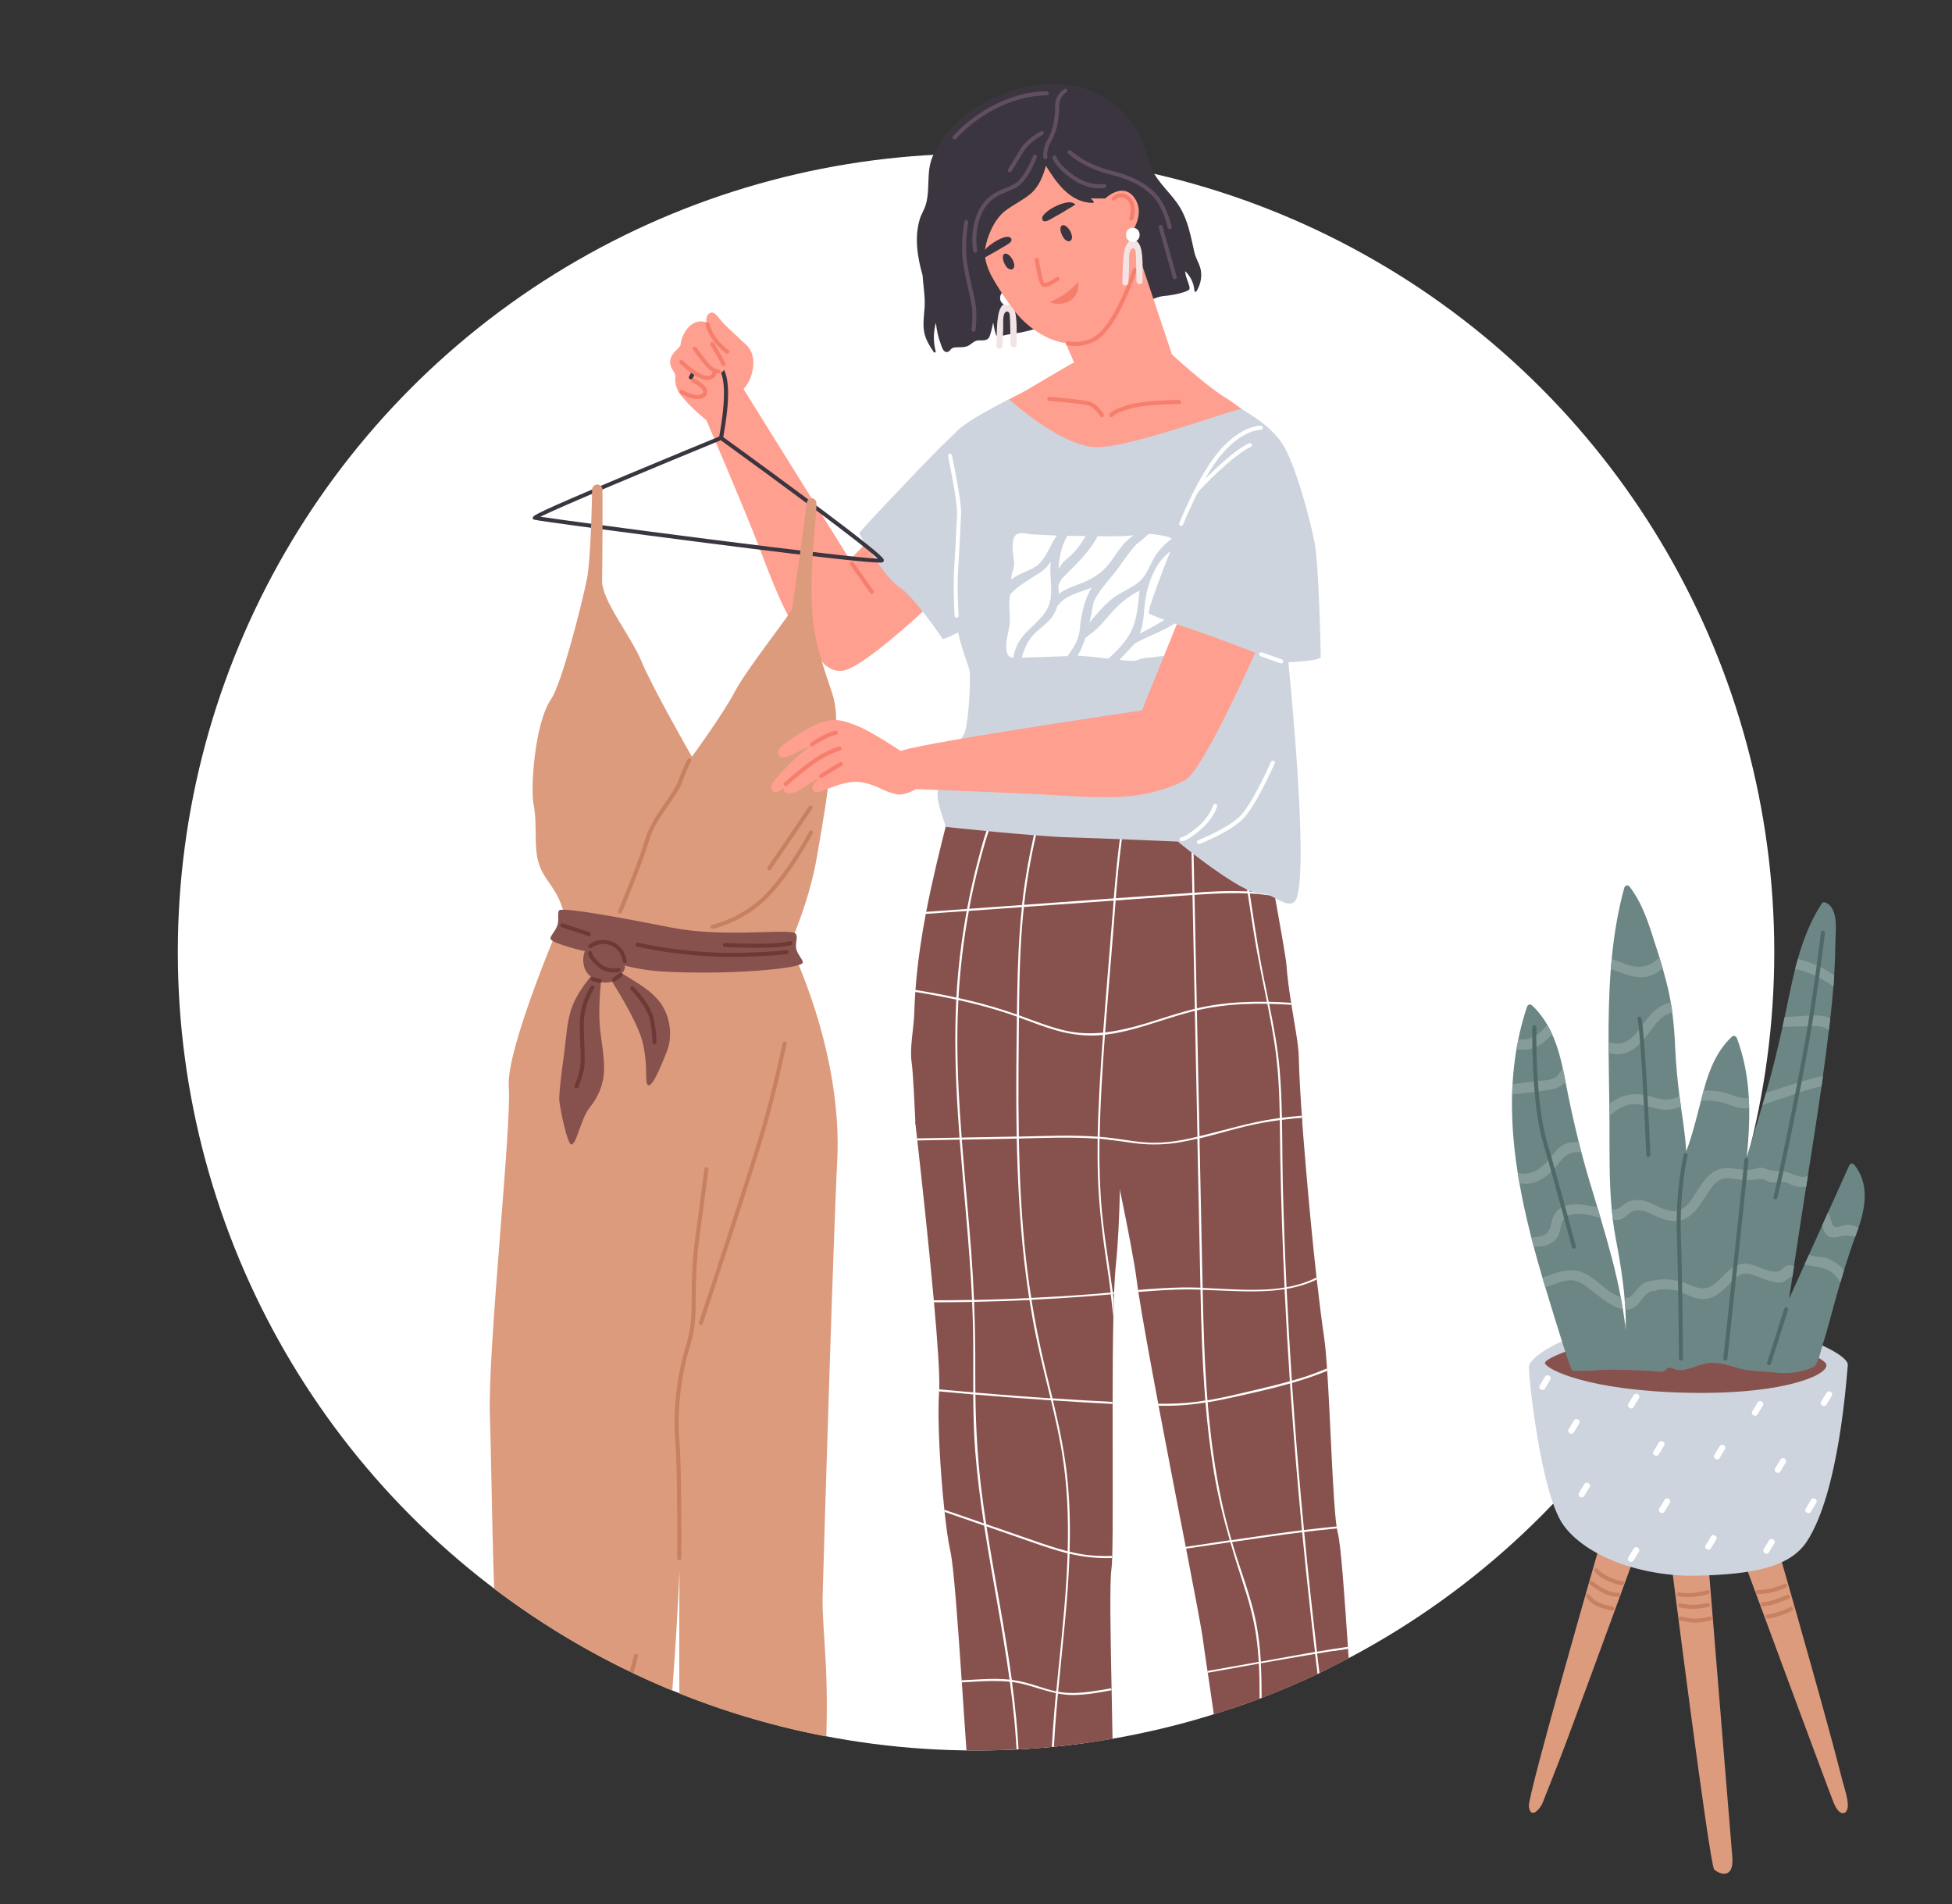 <?xml version="1.0" encoding="UTF-8"?><svg id="_810_790" xmlns="http://www.w3.org/2000/svg" xmlns:xlink="http://www.w3.org/1999/xlink" viewBox="0 0 810 790"><rect x="0" y="0" width="810" height="790" fill="#333333" stroke="none"/><defs><style>.cls-1{clip-path:url(#clippath);}.cls-2{fill:none;}.cls-2,.cls-3,.cls-4,.cls-5,.cls-6,.cls-7,.cls-8,.cls-9,.cls-10,.cls-11,.cls-12,.cls-13,.cls-14,.cls-15,.cls-16{stroke-width:0px;}.cls-3{fill:#f57e6c;}.cls-4{fill:#f2e4e4;}.cls-5{fill:#614f60;}.cls-6{fill:#4e6968;}.cls-7{fill:#6e3934;}.cls-8{fill:#6c8685;}.cls-9{fill:#3b3540;}.cls-10{fill:#c78060;}.cls-11{fill:#dc9b7d;}.cls-12{fill:#ced4de;}.cls-13{fill:#859c9a;}.cls-14{fill:#87524d;}.cls-15{fill:#ff9f8f;}.cls-16{fill:#fff;}</style><clipPath id="clippath"><path class="cls-2" d="m737.85,2.95H75.39v359.41c-1.05,10.74-1.6,21.62-1.6,32.63s.55,21.89,1.6,32.63v26.58h3.68c27.91,154.68,163.22,272.03,325.95,272.03s298.04-117.34,325.95-272.03h6.88V2.95Z"/></clipPath></defs><circle class="cls-16" cx="405.02" cy="394.99" r="331.23"/><path class="cls-11" d="m693.2,645.98s16.16,127.62,18.11,129.57c1.95,1.95,8.36,4.46,7.52-5.29-.84-9.75-10.31-126.23-10.31-126.23l-15.33,1.95Z"/><path class="cls-11" d="m663.68,641.53s-29.81,103.37-29.26,107.83c.7,5.66,4.63,1.12,5.61-1.2.7-1.66,7.39-18.66,9.67-24.78,3.05-8.2,6.09-16.41,9.11-24.61,3.09-8.38,6.17-16.77,9.25-25.16,2.44-6.66,4.88-13.32,7.31-19.98,1.1-3.02,2.21-6.04,3.31-9.06,0,0,.03-.09.03-.09-.02,0-15.05-2.95-15.05-2.95Z"/><path class="cls-11" d="m737.51,641.53c.71,2.47,1.42,4.93,2.13,7.4,1.78,6.22,3.56,12.44,5.33,18.66,2.33,8.21,4.65,16.42,6.95,24.63,2.36,8.43,4.7,16.86,7,25.31,1.87,6.88,3.73,13.77,5.48,20.69.85,3.39,2.31,7.24,2.38,10.77.03,1.35-.6,3.53-2.32,3.23-1.76-.31-2.93-2.82-3.53-4.25-1.84-4.36-38.45-103.49-38.45-103.49l15.05-2.95Z"/><path class="cls-12" d="m766.77,566.35c-.55,5.43-3.62,52.75-16.99,73.14-7,10.67-22.29,13.66-45.42,14.21-23.13.56-46.54-8.08-55.73-21.17-9.2-13.1-14.21-59.97-14.21-65.37,0-4.55,17.02-15.56,45.55-19.07.84-.11,1.71-.21,2.57-.3,4.58-.48,9.45-.77,14.57-.8,38.73-.28,70.22,13.93,69.66,19.36Z"/><path class="cls-16" d="m657.43,615.72c-.73,1.21-1.47,2.43-2.2,3.64-.84,1.38,1.33,2.65,2.17,1.27.73-1.21,1.47-2.43,2.2-3.64.84-1.38-1.33-2.65-2.17-1.27Z"/><path class="cls-16" d="m688.36,598.46c-.73,1.21-1.47,2.43-2.2,3.64-.84,1.38,1.33,2.65,2.17,1.27.73-1.21,1.47-2.43,2.2-3.64.84-1.38-1.33-2.65-2.17-1.27Z"/><path class="cls-16" d="m690.73,622.22c-.73,1.21-1.47,2.43-2.2,3.64-.84,1.38,1.33,2.65,2.17,1.27.73-1.21,1.47-2.43,2.2-3.64.84-1.38-1.33-2.65-2.17-1.27Z"/><path class="cls-16" d="m713.6,599.96c-.73,1.21-1.47,2.43-2.2,3.64-.84,1.38,1.33,2.65,2.17,1.27.73-1.21,1.47-2.43,2.2-3.64.84-1.38-1.33-2.65-2.17-1.27Z"/><path class="cls-16" d="m729.34,581.86c-.73,1.21-1.47,2.43-2.2,3.64-.84,1.38,1.33,2.65,2.17,1.27.73-1.21,1.47-2.43,2.2-3.64.84-1.38-1.33-2.65-2.17-1.27Z"/><path class="cls-16" d="m757.92,577.82c-.73,1.21-1.47,2.43-2.2,3.64-.84,1.38,1.33,2.65,2.17,1.27.73-1.21,1.47-2.43,2.2-3.64.84-1.38-1.33-2.65-2.17-1.27Z"/><path class="cls-16" d="m735.49,553.34c-.73,1.21-1.47,2.43-2.2,3.64-.84,1.38,1.33,2.65,2.17,1.27.73-1.21,1.47-2.43,2.2-3.64.84-1.38-1.33-2.65-2.17-1.27Z"/><path class="cls-16" d="m751.51,622.22c-.73,1.21-1.47,2.43-2.2,3.64-.84,1.38,1.33,2.65,2.17,1.27.73-1.21,1.47-2.43,2.2-3.64.84-1.38-1.33-2.65-2.17-1.27Z"/><path class="cls-16" d="m734.08,639.07c-.73,1.21-1.47,2.43-2.2,3.64-.84,1.38,1.33,2.65,2.17,1.27.73-1.21,1.47-2.43,2.2-3.64.84-1.38-1.33-2.65-2.17-1.27Z"/><path class="cls-16" d="m677.9,578.81c-.73,1.21-1.47,2.43-2.2,3.64-.84,1.38,1.33,2.65,2.17,1.27.73-1.21,1.47-2.43,2.2-3.64.84-1.38-1.33-2.65-2.17-1.27Z"/><path class="cls-16" d="m682.44,548.84c-.74,1.21-1.46,2.42-2.2,3.64-.84,1.38-3,.12-2.17-1.27.64-1.04,1.26-2.08,1.89-3.13.84-.11,1.71-.21,2.57-.3.13.31.13.68-.1,1.05Z"/><path class="cls-16" d="m738.83,605.52c-.73,1.21-1.47,2.43-2.2,3.64-.84,1.38,1.33,2.65,2.17,1.27.73-1.21,1.47-2.43,2.2-3.64.84-1.38-1.33-2.65-2.17-1.27Z"/><path class="cls-16" d="m709.98,637.45c-.73,1.21-1.47,2.43-2.2,3.64-.84,1.38,1.33,2.65,2.17,1.27.73-1.21,1.47-2.43,2.2-3.64.84-1.38-1.33-2.65-2.17-1.27Z"/><path class="cls-16" d="m677.9,642.47c-.73,1.21-1.47,2.43-2.2,3.64-.84,1.38,1.33,2.65,2.17,1.27.73-1.21,1.47-2.43,2.2-3.64.84-1.38-1.33-2.65-2.17-1.27Z"/><path class="cls-14" d="m757.57,565.53c-3.07-4.01-26.43-12.67-56.98-12.79-33.58-.13-60.05,10.25-59.49,12.79.56,2.54,17.84,11.46,59.49,12.29,41.65.84,60.04-8.28,56.98-12.29Z"/><path class="cls-10" d="m673.01,657.58c-.5,0-2.39-.13-5.92-1.75-4.04-1.86-5.32-3.78-5.37-3.86-.25-.39-.14-.9.25-1.16.38-.25.9-.14,1.15.24.03.04,1.15,1.64,4.67,3.25,3.56,1.63,5.25,1.6,5.25,1.6.45.01.85.34.87.8.02.46-.32.85-.78.87-.02,0-.06,0-.12,0Z"/><path class="cls-10" d="m671.5,662.49c-.64,0-3.2-.1-6.11-1.55-3.18-1.59-5.49-3.47-5.59-3.55-.36-.29-.41-.82-.12-1.18.29-.36.82-.41,1.18-.12.02.02,2.27,1.84,5.28,3.35,2.91,1.45,5.42,1.37,5.45,1.38.44-.03.85.34.87.8.02.46-.34.85-.8.87-.01,0-.06,0-.15,0Z"/><path class="cls-10" d="m669,668.24s-.09,0-.14-.01c-.07-.01-.79-.15-4.59-1.28-4.13-1.23-5.94-4.22-6.02-4.35-.24-.4-.1-.91.29-1.15.4-.24.91-.1,1.14.29.03.04,1.59,2.57,5.06,3.6,3.66,1.09,4.37,1.23,4.4,1.23.45.08.75.52.67.97-.07.4-.42.69-.82.69Z"/><path class="cls-10" d="m700.44,662.62c-2.34,0-3.86-.34-3.94-.36-.45-.1-.73-.55-.63-1,.1-.45.56-.73,1-.63.02,0,2.5.56,5.93.2,3.46-.37,5.57-1.1,5.59-1.11.43-.16.91.08,1.07.51.15.44-.07.91-.51,1.07-.09.03-2.29.8-5.97,1.19-.92.1-1.77.13-2.54.13Z"/><path class="cls-10" d="m702.66,667.48c-2.34,0-5.49-.55-5.63-.58-.45-.08-.76-.51-.68-.97.08-.45.52-.76.97-.68.03,0,3.48.62,5.68.54,2.2-.07,5.46-.74,5.5-.75.45-.1.89.2.99.65.09.45-.2.89-.65.99-.14.03-3.44.71-5.79.78-.13,0-.26,0-.4,0Z"/><path class="cls-10" d="m703.66,673.19c-2.72,0-6.25-.86-6.4-.9-.45-.11-.72-.56-.61-1.01.11-.45.57-.72,1.01-.61.03,0,3.49.85,6,.85s5.67-.84,5.71-.85c.45-.12.9.15,1.02.59.12.45-.15.9-.59,1.02-.14.04-3.41.9-6.14.9Z"/><path class="cls-10" d="m729.36,661.34c-.46,0-.84-.37-.84-.84s.37-.84.84-.84c.03,0,3.2-.01,6.12-.81,2.95-.8,5-1.75,5.02-1.76.42-.19.92-.01,1.11.4.2.42.01.92-.4,1.11-.09.04-2.19,1.02-5.29,1.86-3.14.86-6.42.87-6.56.87Z"/><path class="cls-10" d="m731.43,666.38h-.01c-.46,0-.83-.38-.83-.84,0-.46.38-.83.84-.83h0s2.24-.01,5.88-1.36c3.7-1.37,4.32-1.65,4.35-1.66.42-.19.91,0,1.11.41.19.42.01.91-.4,1.11-.06.03-.68.31-4.47,1.72-3.86,1.43-6.24,1.47-6.46,1.47Z"/><path class="cls-10" d="m733.56,671.46c-.46,0-.84-.37-.84-.84s.37-.84.84-.84c.34,0,1.7-.08,4.74-1.14,3.25-1.13,4.5-1.87,4.51-1.88.39-.24.91-.11,1.15.28.24.39.12.91-.28,1.15-.05.03-1.37.83-4.83,2.03-3.09,1.07-4.64,1.23-5.29,1.23Z"/><path class="cls-8" d="m771.23,509.28c-.21.59-.43,1.19-.64,1.77-.26.69-.51,1.38-.77,2.06-1.67,4.61-3.2,9.24-4.63,13.88-.53,1.71-1.04,3.43-1.55,5.14-1.42,4.84-2.77,9.73-4.09,14.65-1,3.73-2.05,7.45-3.24,11.13-.73,2.23-1.58,7.16-3.33,8.84-.26.25-.59.41-.91.55-4.33,1.97-9.04,2.56-13.77,2.29-2.7-.16-5.38-.48-8.08-.68-2.73-.2-5.29-.32-7.95-1.04-4.41-1.2-9.02-3.03-13.67-2.31-2.47.38-4.8,1.33-7.16,2.07-1.64.51-3.35.89-5.08.79-.94-.07-3.56-1.38-4.31-.96-.2.11-.33.32-.47.5-1.47,1.87-4.53.86-6.52.79-2.66-.11-5.32-.24-7.97-.34-5.22-.19-10.46-.28-15.67.15-2.78.23-5.69.23-8.47.1-.21,0-.43-.03-.6-.14-.2-.13-.3-.38-.38-.62-1.23-3.31-2.32-6.65-3.38-10.01-2.47-7.93-4.97-15.86-7.36-23.82-.41-1.34-.8-2.67-1.2-4.02-1.25-4.27-2.47-8.55-3.61-12.85-.34-1.3-.69-2.59-1.01-3.89-.14-.53-.28-1.07-.41-1.61-1.74-6.9-3.28-13.86-4.51-20.88-.26-1.42-.49-2.83-.71-4.26-1.16-7.31-1.96-14.7-2.26-22.12-.14-3.49-.17-6.97-.06-10.46.03-1.42.09-2.84.18-4.25.28-4.83.8-9.65,1.61-14.41.23-1.39.49-2.78.78-4.15.93-4.56,2.13-9.08,3.62-13.51.3-.9,1.39-1.21,2.09-.55,2.57,2.42,4.65,5.14,6.34,8.08.74,1.27,1.4,2.57,2.01,3.92,2.03,4.51,3.39,9.38,4.45,14.29.33,1.53.64,3.07.93,4.6.06.29.11.59.17.87,1.61,8.4,3.41,16.69,5.48,24.94.35,1.4.71,2.79,1.08,4.19.96,3.64,1.97,7.27,3.04,10.9,1.18,3.96,2.38,7.94,3.59,11.92h0c.43,1.45.87,2.9,1.3,4.36,3.23,10.88,6.3,21.85,8.41,32.96.32,1.67.62,3.34.89,5.02.48,2.99.89,6,1.21,9.02.05-2.98-.02-5.94-.17-8.89-.09-1.61-.21-3.2-.35-4.81-.69-8.02-2.01-16.02-3.57-24.19-.52-2.72-.94-5.44-1.28-8.18-.18-1.44-.33-2.88-.47-4.33-1.11-11.78-.89-23.62-.93-35.52,0-1.09,0-2.17-.02-3.26h0c0-1.72-.03-3.42-.05-5.14h0c-.09-7.02-.23-14.08-.29-21.17h0c-.02-1.48-.03-2.94-.03-4.42-.03-10.12.15-20.27.94-30.32.11-1.39.23-2.77.37-4.15.96-9.98,2.57-19.86,5.23-29.53.23-.83,1.5-1.32,2.09-.55,4.6,5.9,7.11,12.74,9.4,19.79,1.03,3.18,2.06,6.34,3.05,9.54.47,1.52.93,3.04,1.36,4.57h0c1.05,3.65,2.01,7.32,2.78,11.03.22,1.05.42,2.11.6,3.17.24,1.4.45,2.82.64,4.23h0c.65,4.97.98,9.94,1.21,14.95.32,6.67.94,13.25,1.77,19.84.18,1.44.38,2.88.59,4.31.08.56.15,1.12.23,1.68.82,5.58,1.64,11.18,1.99,16.82,2.57-6.87,4.25-13.87,6.07-20.92.37-1.43.74-2.85,1.13-4.28.08-.35.18-.69.28-1.04,2.18-7.94,5.34-15.55,11.42-21.3.73-.69,1.76-.33,2.1.55,3.06,8.13,4.5,16.43,4.96,24.79.08,1.41.13,2.83.15,4.25.13,6.71-.32,13.48-.99,20.24,2.17-7.18,4.37-14.34,6.5-21.53.5-1.69.99-3.37,1.48-5.06.13-.46.27-.92.4-1.38,2.47-8.61,4.53-17.26,6.45-25.97.29-1.34.58-2.68.87-4.02.79-3.65,1.55-7.31,2.31-10.98.64-3.04,1.3-6.08,2.06-9.09.34-1.37.71-2.73,1.1-4.09,2.27-8.03,5.28-15.8,9.86-22.89.41-.63,1.07-.73,1.71-.45,5.63,2.42,4.02,12.51,3.99,17.21-.03,4.27-.18,8.53-.46,12.8-.08,1.56-.2,3.13-.32,4.68-.27,3.42-.6,6.83-.97,10.23-.11,1-.22,2.01-.34,3.01-.18,1.63-.37,3.26-.57,4.89-.75,6.39-1.6,12.77-2.48,19.16-.19,1.4-.39,2.81-.59,4.22-1.76,12.4-3.71,24.78-5.66,37.15-.23,1.49-.47,2.98-.7,4.47-1.37,8.67-2.72,17.34-4.02,26.01-.08.48-.14.95-.21,1.43-.03.21-.07.41-.1.62v.03c-.24,1.66-.49,3.31-.74,4.97-.21,1.45-.43,2.89-.64,4.34-.45,3.03-.9,6.06-1.37,9.09,2.15-4.76,4.3-9.53,6.45-14.29.59-1.3,1.17-2.6,1.76-3.9,1.86-4.1,3.7-8.19,5.55-12.29.82-1.81,1.63-3.62,2.45-5.43,2.93-6.5,5.86-12.99,8.79-19.49.31-.69,1.5-.84,1.97-.26,6.24,7.72,4.87,17.39,1.84,26.13Z"/><path class="cls-13" d="m689.93,401.65h0c-.69.61-1.41,1.18-2.16,1.69-6.45,4.33-12.87.98-19.34-1.35.11-1.39.23-2.77.37-4.15,1.92.69,3.83,1.46,5.82,2.17,5.21,1.83,9.46,1.56,13.48-2.47.16-.16.31-.31.47-.46.47,1.52.93,3.04,1.36,4.57Z"/><path class="cls-13" d="m693.95,420.08h0c-2.51.57-4.48,1.96-6.46,4.25-3.74,4.31-6.44,9.81-11.96,12.16-2.06.88-4.26,1.11-6.47.69-.45-.08-.97-.25-1.54-.46h0c-.02-1.48-.03-2.94-.03-4.42,3.55,1.08,6.46.99,9.53-1.72,2.45-2.17,4.15-4.99,6.15-7.54,2.81-3.58,5.93-6.32,10.14-7.19.24,1.4.45,2.82.64,4.23Z"/><path class="cls-13" d="m649.64,448.88c-1.87,1.61-2.93,2.54-5.6,3.03-5.44.99-11.03,1.52-16.58,2.1.03-1.42.09-2.84.18-4.25,3.35-.4,6.7-.81,10.06-1.22,2.44-.3,5.24-.19,7.43-1.39,1.61-.89,2.1-2.55,3.41-3.73.33,1.53.64,3.07.93,4.6.06.29.11.59.17.87Z"/><path class="cls-13" d="m644.1,429.12c-2.23,2.35-4.68,4.47-7.52,5.58-2.27.89-4.77.95-7.31.64.23-1.39.49-2.78.78-4.15,2.39.22,4.71-.02,6.68-1.22,1.96-1.2,3.72-2.93,5.38-4.76.74,1.27,1.4,2.57,2.01,3.92Z"/><path class="cls-13" d="m656.21,478.02c-.54-.03-1.06-.05-1.58-.05-5.57.02-7.3,4.62-10.82,8.05-2.49,2.41-5.47,4.44-8.95,4.97-1.49.23-2.93.12-4.36-.13-.26-1.42-.49-2.83-.71-4.26.46.08.92.16,1.4.22,4.82.64,8.42-2.17,11.44-5.63,2.06-2.37,3.73-5.23,6.71-6.54,1.7-.74,3.47-.88,5.29-.84.13,0,.3.02.5.04.35,1.4.71,2.79,1.08,4.19Z"/><path class="cls-13" d="m697.52,459.19c-2.1.69-4.21,1.25-6.45,1.2-5.65-.11-10.75-3.68-16.45-1.71-2.53.88-4.75,2.47-6.75,4.33,0-1.71-.03-3.41-.05-5.13h0c4.24-3.08,9.09-4.79,14.95-3.52,3.12.68,6.14,2.02,9.39,1.76,1.67-.13,3.23-.66,4.79-1.25.18,1.44.38,2.88.59,4.31Z"/><path class="cls-13" d="m725.84,459.73c-.97.1-1.93.13-2.88.05-2.52-.21-4.75-1.33-7.13-2.06-3.03-.94-6.19-1.3-9.35-1.03-.23.02-.44.04-.67.08.37-1.43.74-2.85,1.13-4.28,2.89-.17,5.81.11,8.63.81,3.42.86,6.48,2.81,10.12,2.19.08,1.41.13,2.83.15,4.25Z"/><path class="cls-13" d="m756.44,446.5c-.19,1.4-.39,2.81-.59,4.22-5.86,1.07-11.7,3.5-17.37,5.27-2.25.69-4.66,1.66-7.13,2.46.5-1.69.99-3.37,1.48-5.06.52-.18,1.03-.34,1.54-.5,5.98-1.86,11.94-3.89,17.96-5.56,1.43-.4,2.79-.69,4.11-.83Z"/><path class="cls-13" d="m759.49,422.45c-.18,1.63-.37,3.26-.57,4.89-2.39-1.87-5.17-1.68-8.52-1.6-3.09.08-6.19.15-9.28.23-.48,0-.96.03-1.45.06.29-1.34.58-2.68.87-4.02,1.61-.13,3.13-.28,4.44-.32,4.25-.11,9.73-1.15,13.78.42.25.1.49.21.73.33Z"/><path class="cls-13" d="m761.12,404.53c-.08,1.56-.2,3.13-.32,4.68-.78-.49-1.55-1-2.32-1.5-4.24-2.74-8.79-4.66-13.56-5.76.34-1.37.71-2.73,1.1-4.09,2.58.6,5.12,1.43,7.59,2.49,2.69,1.15,5.07,2.67,7.51,4.18Z"/><path class="cls-13" d="m771.23,509.28c-.21.59-.43,1.19-.64,1.77-.26.69-.51,1.38-.77,2.06-2.02-.59-4.09-.72-6.12-.2-2.56.65-4.72.96-6.39-1.52-.61-.91-.86-2.01-1.14-3.07.82-1.81,1.63-3.62,2.45-5.43.23.47.43.95.62,1.44.72,1.84.69,4.61,2.83,4.74,1.39.09,3.02-.98,4.59-.92,1.57.07,3.12.54,4.57,1.13Z"/><path class="cls-13" d="m745.16,520.4c0-.22.03-.43.1-.62-.03.21-.07.41-.1.62Z"/><path class="cls-13" d="m765.19,527c-.53,1.71-1.04,3.43-1.55,5.14-.34-.63-.71-1.24-1.14-1.81-3.06-4.17-6.8-4.52-11.49-5.27-.76-.13-1.48-.29-2.15-.54.59-1.3,1.17-2.6,1.76-3.9,2.15.88,5.61.73,7.41,1.37,2.06.74,3.95,1.88,5.58,3.34.59.53,1.11,1.09,1.58,1.67Z"/><path class="cls-13" d="m664.13,505.19c-4.47-1.04-9.2-2.37-13.16-1.01-3.51,1.2-2.94,5.43-4.3,8.23-.94,1.94-2.38,3.23-4.41,3.99-1.87.7-3.85.78-5.84.83-.34-1.3-.69-2.59-1.01-3.89,1.65-.03,3.26-.13,4.65-.64,4.03-1.49,3.07-5.22,4.73-8.4.99-1.9,2.57-3.27,4.59-3.97,4.23-1.48,9.11-.27,13.45.51h0c.43,1.45.87,2.9,1.3,4.36Z"/><path class="cls-13" d="m750.19,487.87c-.23,1.49-.47,2.98-.7,4.47-1.16.18-2.35.17-3.53-.03-1.62-.27-2.87-1-4.37-1.57-2.39-.91-3.99-.03-6.34-.14-1.38-.07-2.01-.83-3.19-1.2-1.23-.38-2.43-.28-3.75-.04-2.78.49-4.94.36-7.74-.15-3.4-.63-6-.84-8.66,1.58-1.57,1.44-2.73,3.29-3.89,5.06-2.11,3.24-4.17,6.87-7.48,9.04-4.19,2.74-8.75,1.76-13.06-.2-3.81-1.73-8.12-4.33-11.78-.96-1.73,1.59-3.14,2.56-5.63,2.46-.26,0-.53-.03-.79-.05-.18-1.44-.33-2.88-.47-4.33.89.03,1.77-.08,2.6-.42,1.29-.54,1.91-1.34,2.99-2.09,1.83-1.25,3.97-1.6,6.15-1.42,5.5.44,11.27,6.45,16.74,4.05,3.59-1.58,5.56-5.83,7.62-8.93,1.95-2.93,4.13-5.98,7.4-7.51,5.22-2.46,10.53,1.06,15.83-.57,2.22-.68,3.11-.61,5.2.18,2.83,1.05,5.41.4,8.2,1.18,3.16.88,5.38,2.77,8.66,1.61Z"/><path class="cls-13" d="m672.54,538.15c.32,1.67.62,3.34.89,5.02-4.68-.93-9.42-4.99-13.04-7.79-2.81-2.16-5.31-4.46-9.12-4.22-3.21.21-6.5,1.71-9.51,2.74-.18.06-.34.12-.52.18-.41-1.34-.8-2.67-1.2-4.02,5.06-1.83,10.73-4.26,16.02-2.41,5.81,2.04,9.74,7.73,15.44,10.11.37.15.71.28,1.04.38Z"/><path class="cls-13" d="m744.42,525.39c-.21,1.45-.43,2.89-.64,4.34-.26,0-.52-.03-.77-.1-.49.79-3.2,2.37-3.49,2.42-2.32.36-5.11-.66-7.26-1.35-3.34-1.06-6.81-3.52-10.31-1.72-2.6,1.34-4.42,3.9-6.5,5.86-3.59,3.38-7.61,5.13-12.47,3.49-2.46-.83-4.69-2.21-7.21-2.88-2.72-.72-5.43-.74-8.11-.28-.33.32-.8.5-1.42.45-.21-.02-.41-.02-.6,0-.25.07-.5.13-.75.2-.06.02-.12.03-.18.03-2.48.99-3.99,4.75-6.08,6.2-1.3.9-2.65,1.35-4.16,1.25-.09-1.61-.21-3.2-.35-4.81,3.16.32,3.83-2.42,6.43-4.92,1.34-1.28,2.84-2.03,4.58-2.15,5.73-1.36,11.11-.58,16.56,1.81,4.66,2.04,7.57,1.74,11.27-1.81,2.09-2,3.9-4.24,6.39-5.76,6.64-4.07,10.9,1.74,17.52,1.91,2.69.08,2.98-2.31,5.37-2.63.89-.13,1.61.03,2.18.42Z"/><path class="cls-6" d="m697.52,564.45c-.46,0-.83-.37-.84-.83,0-.3-.14-30.59-.83-50.21-.7-19.75,2.8-34.27,2.83-34.41.11-.45.57-.72,1.01-.61.45.11.72.56.61,1.01-.04.14-3.48,14.45-2.79,33.95.69,19.65.83,49.95.83,50.26,0,.46-.37.84-.83.84h0Z"/><path class="cls-6" d="m715.95,564.45s-.06,0-.09,0c-.46-.05-.79-.46-.74-.92,3-27.91,8.68-81.05,8.74-82.4.02-.46.43-.82.85-.81.46,0,.82.37.82.83,0,1.13-7.85,74.23-8.75,82.57-.05.43-.41.75-.83.75Z"/><path class="cls-6" d="m653.09,518.06c-.37,0-.71-.25-.81-.62-.07-.26-7.03-26.52-12-43.42-5-17.03-4.45-47.55-4.44-47.86,0-.46.37-.82.85-.82.46,0,.83.39.82.85,0,.3-.55,30.57,4.37,47.35,4.97,16.92,11.94,43.2,12.01,43.46.12.45-.15.9-.59,1.02-.07.02-.14.03-.21.03Z"/><path class="cls-6" d="m684.01,480.03c-.44,0-.81-.35-.83-.8-.95-21.44-2.71-54.12-3.66-56.23-.18-.41-.02-.91.38-1.11.4-.2.88-.06,1.09.33,1.38,2.55,3.45,47.88,3.86,56.94.02.46-.34.85-.8.87-.01,0-.02,0-.04,0Z"/><path class="cls-6" d="m736.71,497.57c-.15,0-.3-.04-.44-.13-.37-.23-.49-.7-.31-1.08.7-1.92,9.82-45.27,13.41-66.15,3.44-20.03,6.22-43.14,6.25-43.37.06-.46.46-.79.93-.73.46.05.79.47.73.93-.03.23-2.81,23.38-6.26,43.45-3.15,18.37-12.87,65.52-13.6,66.68-.16.25-.43.39-.71.39Z"/><path class="cls-6" d="m734.07,566.37c-.08,0-.17-.01-.25-.04-.44-.14-.68-.61-.54-1.05l7.11-22.35c.14-.44.61-.68,1.05-.54.44.14.68.61.54,1.05l-7.11,22.35c-.11.36-.44.58-.8.58Z"/><path class="cls-16" d="m653.11,589.31c-.73,1.21-1.47,2.43-2.2,3.64-.84,1.38,1.33,2.65,2.17,1.27.73-1.21,1.47-2.43,2.2-3.64.84-1.38-1.33-2.65-2.17-1.27Z"/><path class="cls-16" d="m641.11,571.16c-.73,1.21-1.47,2.43-2.2,3.64-.84,1.38,1.33,2.65,2.17,1.27.73-1.21,1.47-2.43,2.2-3.64.84-1.38-1.33-2.65-2.17-1.27Z"/><g class="cls-1"><path class="cls-15" d="m386.54,469.39s14.34,130.38,19.17,154.75c2.12,10.69,2.94,16.38,12.97,16.63,10.03.25,26.44-3.95,27.37-7.69.93-3.74,8.85-155.31,8.85-155.31l-68.36-8.38Z"/><path class="cls-15" d="m465.56,473.22s25.7,128.62,32.65,152.48c3.05,10.46,4.36,16.06,14.37,15.43,10.01-.63,25.99-6.25,26.59-10.05.6-3.81-4.78-155.49-4.78-155.49l-68.83-2.36Z"/><path class="cls-14" d="m540.39,465.74s-3.61,2.58-8.31,5.39h0c-.3.18-.6.36-.92.55-5.93,3.48-13.28,7.11-17.4,6.55-4.33-.58-9.91-.59-15.88-.24-.28.02-.56.03-.84.05-4.41.28-9,.74-13.42,1.32-8.49,1.11-15.95.94-18.7.81-.74-.03-1.14-.06-1.14-.06,0,0-1.12-3.76-2.43-7.08-.04-.11-.08-.22-.13-.32-.03-.09-.07-.19-.11-.27-.03-.09-.07-.18-.11-.27,0-.03-.02-.05-.02-.07h0c-.49-1.18-1-2.25-1.47-2.99-.42-.66-.81-1.06-1.14-1.04-.62.03-.89,1.67-.99,3.65-.02.28-.02.57-.03.85-.07,2.91.15,6.14.15,6.14,0,0-.38.13-1.19.29-.24.04-.51.09-.83.14-2.96.45-9.39.85-20.55-.98-3.36-.55-7.53-1.01-12.02-1.37-.29-.03-.58-.06-.88-.07-7.44-.59-15.71-.95-22.68-1.16-.28-.02-.55-.02-.82-.03-8.8-.28-15.38-.32-15.38-.32l-.74-2.08-.3-.84-2.25-6.33s0-.02,0-.02v-.03s0-.02,0-.05c0-.02,0-.04,0-.06,0-.08,0-.2-.02-.35-.13-3.05-.91-20.35-1.53-24.55-.92-6.33.89-14.15,1.07-20.6.09-2.93.24-5.86.44-8.78.02-.28.04-.56.06-.84.44-6.05,1.13-12.09,2.02-18.1.65-4.49,1.42-8.95,2.26-13.41.06-.28.11-.57.17-.85,2.51-13.11,5.72-26.08,9.02-39l17.76,1.23.93.06,18.21,1.27.83.06,34.23,2.38.83.06,28.23,1.96.84.06,18.94,1.32.89.06,13.34.93-.79,15.24s.53,2.88,1.28,7.03c.05.27.1.55.15.83h0c1.77,9.84,4.6,25.72,4.78,28.24.37,5.27,1.13,10.75,1.96,15.98.05.28.09.56.14.84,1.38,8.61,2.9,16.44,3.02,21.3.24,9.53.94,19.85,1.3,24.72.03.3.04.59.07.84.09,1.28.15,2.01.15,2.01Z"/><path class="cls-15" d="m406.99,630.26s17.98,179.15,18.33,182.09c.35,2.94,17.97.44,17.97.44,0,0-.7-18.22,1.83-40.09,3.2-27.71,8.1-70.22,7.8-86.35-.54-28.86-6.86-53.27-6.86-53.27l-29.74-14.53-9.32,11.71Z"/><path class="cls-15" d="m500.38,632.75s2.14,34.12,5.44,53.01c3.3,18.9,18.53,66.32,23.25,84,4.72,17.68,11.82,51.72,11.82,51.72l17.21-2.87s-2.97-28.37-3.16-54.5c-.13-18.21-2.11-67.56-7-89.84-4.88-22.28-8.78-43.19-8.78-43.19l-35.79-17.06-2.99,18.73Z"/><path class="cls-14" d="m461.65,735.48c-.47,19.22-4.46,25.39-4.46,25.39l-47.73-1.18s-5.57-11.43-7.06-18.99c-.69-3.52-1.91-22.4-3.28-42.71-.03-.29-.04-.58-.06-.86-1.55-23.03-3.31-47.64-4.7-53.62-.79-3.4-1.64-9.27-2.39-16.26-.03-.3-.07-.6-.1-.91-1.73-16.26-3-38.09-2.17-49v-.08c.03-.26.04-.54.05-.84.25-6.01-.73-20-2.18-36.1-.03-.28-.05-.55-.07-.83-2.18-24.19-5.33-52.87-6.85-66.32-.03-.29-.07-.57-.1-.84-.36-3.19-.62-5.42-.72-6.36,0,0,0-.02,0-.02,0-.03,0-.06,0-.08,0-.02,0-.04,0-.06-.03-.23-.04-.34-.04-.34h.03s17.73-3.46,17.73-3.46l.81-.16,23.39-4.55.9-.18,33.68-6.55.82-.16,7.78-1.51s.06,4.04.09,10.4c0,3.76.01,8.35-.01,13.37,0,.28,0,.58,0,.87-.01,2.15-.03,4.37-.06,6.65-.05,4.33-.12,8.84-.23,13.35v.02c-.27,11.36-.77,22.65-1.65,30.84-.32,2.97-.57,6.98-.76,11.75,0,.27-.02.54-.03.82-.03.73-.06,1.48-.08,2.24-.08,2.24-.14,4.61-.19,7.1v.1c-.24,10.4-.31,22.75-.32,35.27,0,.28,0,.56,0,.84-.03,25.52.2,51.56-.16,63.06,0,.3-.01.59-.03.87-.07,2.09-.16,3.61-.29,4.45-.82,5.56-.38,28.49.05,49.59,0,.28.02.54.02.82.29,14.46.57,27.94.42,34.2Z"/><path class="cls-14" d="m562.92,759.22c-.5.96-2.88,1.64-6.32,2.14-.27.04-.55.08-.83.11-9.31,1.2-25.2,1.13-32.75,1.01-.26,0-.51-.01-.75-.01-1.74-.03-2.93-.06-3.33-.07-2.72-.07-11.32-16.17-12.64-30.41-.86-9.28-3.32-25.88-5.12-37.94-.04-.24-.07-.49-.11-.72-.91-6.12-1.64-10.97-1.87-12.94-.46-3.87-4.1-22.89-7-37.83-.05-.24-.1-.49-.14-.73-1.43-7.36-2.67-13.64-3.21-16.47-.8-4.17-4.36-22.43-8.06-42.06-.05-.29-.1-.57-.15-.86-3.3-17.51-6.66-35.96-8.26-46.38-.03-.28-.08-.55-.12-.81-.23-1.53-.41-2.86-.55-3.97-.96-7.67-3.99-23.17-7.01-37.74v-.02c-1.56-7.53-3.11-14.8-4.37-20.62-.07-.3-.13-.61-.2-.9-.22-1.01-.43-1.98-.62-2.88-1.18-5.41-1.94-8.84-1.94-8.84,0,0,3.15-.41,7.43-.99,8.92-1.19,22.76-3.13,23.35-3.69.21-.2,3.47.31,8.27,1.2.27.05.55.1.83.15,9.43,1.76,24.1,4.81,33.61,6.81,1,.21,1.94.41,2.8.6,3.98.83,6.53,1.38,6.53,1.38,0,0,2.45,33.19,5.92,64.26.03.28.07.56.1.83.97,8.57,2.01,16.94,3.1,24.39.42,2.9.81,7.27,1.16,12.5.03.33.04.66.07,1,1.36,20.67,2.33,53.76,3.89,64.57.04.29.09.55.12.81.12.69.23,1.25.35,1.69,1.33,4.84,2.91,27.62,4.23,47.44.02.28.04.56.05.84.95,14.29,1.74,26.88,2.18,29.86,1.05,7.13,3.56,41.1,1.36,45.31Z"/><path class="cls-16" d="m461.22,472.72c-.03-.09-.07-.19-.11-.27-.03-.09-.07-.18-.11-.27,0-.03-.02-.04-.03-.07-.28-.04-.57-.08-.85-.1.07.29.13.6.2.9.34.04.68.08,1.03.13-.04-.11-.08-.22-.13-.32Zm0,0c-.03-.09-.07-.19-.11-.27-.03-.09-.07-.18-.11-.27,0-.03-.02-.04-.03-.07-.28-.04-.57-.08-.85-.1.07.29.13.6.2.9.34.04.68.08,1.03.13-.04-.11-.08-.22-.13-.32Zm0,0c-.03-.09-.07-.19-.11-.27-.03-.09-.07-.18-.11-.27,0-.03-.02-.04-.03-.07-.28-.04-.57-.08-.85-.1.07.29.13.6.2.9.34.04.68.08,1.03.13-.04-.11-.08-.22-.13-.32Zm0,0c-.03-.09-.07-.19-.11-.27-.03-.09-.07-.18-.11-.27,0-.03-.02-.04-.03-.07-.28-.04-.57-.08-.85-.1.07.29.13.6.2.9.34.04.68.08,1.03.13-.04-.11-.08-.22-.13-.32Zm92.31,212.23c1.95-.31,3.9-.61,5.85-.89,0-.28-.03-.56-.05-.84-4.29.6-8.57,1.28-12.84,2.02-.07-.58-.14-1.16-.21-1.74-1.86-15.95-3.57-31.92-5.1-47.91,4.32-.54,8.64-1.02,12.97-1.44.2-.02.39-.04.59-.05-.04-.25-.08-.52-.12-.81-4.52.42-9.02.92-13.52,1.48-1.52-15.92-2.88-31.85-4.05-47.8-.33-4.41-.64-8.81-.93-13.23,4.96-1.44,9.84-3.08,14.61-5.02-.03-.34-.04-.67-.07-1-3.03,1.29-6.11,2.47-9.28,3.49-1.76.57-3.54,1.1-5.32,1.61-.84-12.7-1.57-25.4-2.17-38.11,4.34-.75,8.56-1.96,12.5-3.88-.03-.27-.06-.55-.1-.83-3.93,2-8.11,3.26-12.44,4.03-.66-14.2-1.19-28.39-1.53-42.6-.16-6.75-.18-13.52-.26-20.29h0c-.03-2.19-.06-4.37-.1-6.56.63-.08,1.25-.16,1.88-.22,2.12-.26,4.25-.46,6.38-.63-.03-.25-.05-.54-.07-.84-2.74.21-5.47.49-8.2.84-.14-6.73-.39-13.46-.97-20.16-.79-9.14-2.51-18.14-4.35-27.12,3.07.07,6.14.22,9.2.42-.04-.28-.09-.56-.14-.84-3.08-.21-6.15-.35-9.24-.42-1.15-5.62-2.34-11.25-3.36-16.9-1.69-9.3-3.08-18.67-4.49-28.04,3.46.19,6.9.54,10.34,1.14-.05-.29-.09-.56-.15-.83-3.42-.56-6.87-.91-10.32-1.11-1.11-7.37-2.23-14.76-3.51-22.1l-.89-.06c1.29,7.35,2.42,14.73,3.53,22.1-6.14-.29-12.33-.1-18.55.32-1.14.08-2.29.16-3.43.24-.17-8-.33-16-.49-23.99l-.84-.06c.17,8.03.33,16.07.5,24.1-10.6.72-21.19,1.47-31.79,2.22.68-8.32,1.46-16.64,2.58-24.9.15-1.12.32-2.26.48-3.38l-.83-.06c-1.39,9.42-2.28,18.92-3.06,28.41-12.41.89-24.81,1.79-37.23,2.68,1.27-11.27,3.29-22.46,6.05-33.46l-.83-.06c-1.97,7.83-3.57,15.75-4.78,23.74-.5,3.27-.91,6.56-1.27,9.85-2.64.19-5.28.38-7.92.57-4.67.33-9.35.66-14.02.99.24-1.31.48-2.61.75-3.91,1.59-7.87,3.51-15.68,5.78-23.38.9-3.05,1.92-6.18,3.25-9.13l-.93-.06c-2.29,5.15-3.72,10.85-5.06,15.88-1.82,6.83-3.36,13.73-4.66,20.67-5.69.4-11.37.81-17.05,1.22-.07.28-.11.57-.17.85,5.69-.41,11.38-.81,17.07-1.22-1.57,8.53-2.76,17.13-3.56,25.78-.31,3.38-.54,6.77-.72,10.15-5.66-1.23-11.36-2.26-17.08-3.21-.02.28-.05.57-.06.84,5.72.94,11.42,1.99,17.09,3.21-.81,15.76-.33,31.52.66,47.27.21,3.32.45,6.66.7,9.98-5.38.1-10.76.2-16.14.3-.51.01-1.02.02-1.53.03.03.27.06.55.1.84.58-.01,1.15-.02,1.73-.03,5.3-.1,10.61-.2,15.9-.3.07.9.14,1.8.22,2.71.71,9.08,1.53,18.15,2.31,27.21,1.06,12.18,2.04,24.37,2.6,36.58-5.3.1-10.61.16-15.92.16.02.28.04.55.07.83,5.29,0,10.59-.06,15.88-.17.18,3.99.3,7.98.38,11.98.15,8.52.05,17.04.08,25.56-4.72-.4-9.45-.83-14.17-1.27,0,.3-.02.58-.05.84,4.74.44,9.48.87,14.22,1.27.04,7.83.21,15.65.82,23.47.78,10.07,2.06,20.06,3.57,30.03-5.49-1.9-10.97-3.8-16.45-5.69.03.31.07.61.1.91,5.5,1.9,10.99,3.81,16.49,5.71,3.28,21.32,7.6,42.51,10.54,63.88-3.89-.41-7.81-.34-11.7-.14-2.75.13-5.48.28-8.23.44.02.28.04.58.06.86,1.63-.1,3.27-.2,4.9-.29,5.06-.3,10.11-.51,15.1.02.01.08.02.14.03.21,2.77,20.41,4.2,41.44,2.15,62.05l.79.02c1.56-15.61,1.14-31.49-.35-47.09-.49-5.04-1.08-10.07-1.75-15.09,1.98.25,3.95.62,5.91,1.16,4.18,1.16,8.2,2.59,12.35,3.46-1.81,19.25-3.08,38.71-1.28,57.92l.89.02c-1.78-19.16-.58-38.61,1.21-57.78,2.15.41,4.33.66,6.6.62,5.23-.07,10.42-.99,15.57-1.96,0-.28-.01-.54-.02-.82-2.94.52-5.88,1.01-8.83,1.4-3.8.51-7.66.76-11.48.3-.59-.07-1.18-.17-1.77-.28,0-.04.01-.08.01-.13,1.78-18.97,4.12-38.04,4.73-57.12,5.8,1.37,11.63,1.97,17.58,1.78.02-.28.02-.57.03-.87-4.64.17-9.27-.06-13.87-.94-1.25-.24-2.49-.52-3.72-.82.3-10.24.1-20.48-.96-30.7-1.14-10.84-3.42-21.47-5.94-32.06,8.21.55,16.43,1.04,24.66,1.46,0-.28,0-.56,0-.84-8.29-.42-16.58-.91-24.86-1.47-.96-3.98-1.93-7.96-2.89-11.94-2.31-9.59-4.27-19.24-5.83-28.95,7.27-.35,14.56-.79,21.83-1.33,3.69-.27,7.39-.6,11.09-.92.38,3.08.7,6.15.98,9.23.05-2.49.11-4.86.19-7.1-.08-.74-.17-1.47-.26-2.21.12-.01.23-.02.34-.03,0-.28.02-.55.03-.82-.16.01-.31.03-.47.04,0-.07-.01-.13-.03-.19-1.64-12.46-3.89-24.8-4.8-37.34-.47-6.53-.68-13.08-.7-19.63-.01-2.17,0-4.36.03-6.53.34.03.68.06,1.02.1,1,.09,1.99.2,2.99.32.34.04.68.08,1.03.13,1.21.16,2.42.33,3.63.49,2.38.34,4.77.69,7.16.96,5.75.66,11.45.48,17.16-.46,2.56-.42,5.11-.96,7.63-1.55.04,1.86.08,3.71.11,5.56.27,13.27.55,26.54.82,39.81.12,5.48.21,10.96.33,16.44-2.56-.09-5.08-.13-7.53-.09-6.15.12-12.28.54-18.41,1.05.04.27.09.54.12.81,5.54-.45,11.08-.82,16.64-.99,3.06-.09,6.13-.06,9.2.03.32,15.34.78,30.71,2.02,45.99-1.33.22-2.66.42-3.99.6-5.18.65-10.39.81-15.6.75.05.29.1.57.15.86,2.49.03,4.98,0,7.48-.1,4.03-.18,8.04-.64,12.03-1.27.8,9.73,1.92,19.43,3.53,29.08,1.6,9.56,3.88,18.85,6.54,28.07-6.1.91-12.2,1.85-18.31,2.75.04.24.09.49.14.73,5.35-.78,10.72-1.57,16.07-2.35.77-.11,1.55-.23,2.32-.34,1.59,5.46,3.3,10.9,5.08,16.35,2.47,7.51,4.63,15.09,5.73,22.94.48,3.45.79,6.91.99,10.38-1.38.25-2.76.5-4.13.74-5.73,1.01-11.46,2.03-17.19,3.05.04.23.07.48.11.72,7.09-1.29,14.17-2.56,21.26-3.81.23,4.41.31,8.84.3,13.25,0,19.66-.23,39.32-.47,58.99.24,0,.49,0,.75.01.15-15.66.31-31.32.47-46.98.08-8.45.23-16.96-.24-25.41,7.5-1.33,15.02-2.62,22.53-3.87,2.97,25.13,6.31,50.21,10,75.24.29-.03.56-.08.83-.11-3.7-25.04-7.05-50.13-10.01-75.27,2.32-.38,4.63-.76,6.94-1.14Zm-35.77-314.3c.86,5.69,1.72,11.39,2.63,17.06,1.5,9.35,3.5,18.62,5.34,27.91-1.56-.02-3.13-.04-4.71-.02-6.72.08-13.44.63-20.06,1.84-1.45.26-2.89.57-4.32.91-.33-15.7-.65-31.41-.98-47.1,7.38-.51,14.75-.93,22.09-.59Zm-54.8,2.92c9.85-.7,19.71-1.4,29.56-2.1.77-.06,1.54-.11,2.32-.17.31,15.37.63,30.74.95,46.11,0,.38.01.75.02,1.13-4.79,1.16-9.51,2.63-14.21,4.14-7.59,2.42-15.24,4.75-23.02,5.64,1.01-13.26,2.17-26.52,3.21-39.77.39-4.98.76-9.97,1.16-14.96Zm-38.32,4.88c.07-.73.16-1.45.25-2.18,9-.64,17.99-1.28,26.99-1.92,3.42-.25,6.84-.49,10.25-.73-.13,1.54-.25,3.06-.36,4.6-1.32,16.72-2.77,33.45-4.01,50.18-5.14.51-10.34.38-15.61-.81-6.53-1.47-12.74-4-19.02-6.27-.1-.04-.2-.07-.3-.11.15-14.26.39-28.55,1.81-42.76Zm30.85,93.14c-10.87-.82-21.84-.27-32.72-.06-.08-4.8-.13-9.6-.15-14.4-.03-10.14.06-20.28.16-30.42.01-1.54.03-3.08.05-4.61,5.22,1.9,10.39,3.95,15.74,5.45,6.12,1.71,12.35,2.46,18.69,1.88.14-.01.29-.03.44-.05-.52,7.06-.99,14.12-1.39,21.2-.04.58-.07,1.18-.1,1.76-.35,6.41-.6,12.83-.71,19.25Zm-53.44-93.69c7.34-.52,14.68-1.04,22-1.56-1.32,12.45-1.77,24.98-1.96,37.51-.03,2.36-.07,4.71-.11,7.07-6.2-2.2-12.52-4.07-18.92-5.63-1.77-.43-3.55-.84-5.33-1.23.67-12.13,2.1-24.22,4.31-36.17Zm-3.71,83.95c-.85-13.23-1.32-26.49-.94-39.77.07-2.39.17-4.79.29-7.18.42.09.86.18,1.28.27,6.84,1.55,13.6,3.38,20.25,5.63.92.32,1.84.64,2.76.97-.17,11.83-.3,23.67-.25,35.51.02,4.75.07,9.5.17,14.24-7.62.15-15.23.28-22.85.43-.26-3.38-.5-6.75-.71-10.13Zm4.72,57.98c-1.11-14.75-2.56-29.51-3.73-44.27-.08-.91-.15-1.83-.22-2.75,6.17-.12,12.33-.24,18.5-.35,1.43-.02,2.87-.06,4.3-.09.03,1.46.06,2.9.1,4.36.28,10.79.79,21.57,1.65,32.33.79,9.85,1.89,19.7,3.4,29.47-4.21.2-8.42.38-12.63.52-3.41.11-6.84.2-10.25.27-.27-6.49-.64-12.98-1.12-19.47Zm36.25,171.76c-.34,3.37-.68,6.76-.99,10.14-2.75-.57-5.44-1.46-8.12-2.31-3.39-1.08-6.8-2.04-10.33-2.49-2.9-21.31-7.22-42.41-10.5-63.68,4.05,1.4,8.08,2.8,12.13,4.2,6.92,2.4,13.82,4.99,20.93,6.83.2.06.4.09.6.15-.49,15.75-2.14,31.5-3.71,47.15Zm1.2-89.99c2.38,13.93,2.93,27.95,2.53,41.98-5.49-1.4-10.85-3.3-16.19-5.16l-17.63-6.1c-.69-4.53-1.34-9.06-1.91-13.62-1.68-13.36-2.38-26.7-2.55-40.12,10.45.89,20.91,1.68,31.37,2.38,1.64,6.84,3.19,13.69,4.38,20.63Zm-10.39-46.23c1.74,8.3,3.83,16.52,5.81,24.76-3.93-.26-7.86-.54-11.79-.83-6.47-.48-12.94-1.01-19.4-1.56-.03-2.91-.05-5.81-.04-8.73.05-9.66-.11-19.28-.5-28.9,7.66-.15,15.33-.42,22.99-.77.85,5.36,1.81,10.71,2.92,16.03Zm25.52-66.16c.45,12.24,1.97,24.29,3.8,36.38.54,3.55,1.02,7.1,1.45,10.65-2.7.24-5.39.48-8.09.69-8.29.64-16.58,1.15-24.87,1.54-.91-5.75-1.69-11.53-2.32-17.33-1.59-14.75-2.38-29.53-2.73-44.34-.04-1.48-.07-2.97-.1-4.45,10.66-.28,21.38-.7,32.01.01.23.01.46.04.69.05-.03,2.25-.04,4.49-.03,6.74,0,3.35.07,6.71.19,10.06Zm38.77-17.04c-5.76,1.28-11.64,2.13-17.56,1.87-3.99-.17-7.94-.81-11.88-1.39-1.33-.2-2.67-.39-4-.55h0c-.28-.04-.57-.08-.85-.1-.43-.06-.85-.1-1.28-.15-.5-.05-.99-.09-1.49-.13-.34-.03-.69-.05-1.03-.08.05-3.02.13-6.03.24-9.04.15-4.07.34-8.14.56-12.2.38-7.05.87-14.09,1.39-21.13,5.86-.66,11.58-2.17,17.22-3.89,6.21-1.9,12.34-4.04,18.63-5.65.49-.13.98-.24,1.46-.36.26,12.47.52,24.95.78,37.42.1,4.93.2,9.86.3,14.79-.83.19-1.66.39-2.5.58Zm3.03-15.22c-.19-9.04-.37-18.07-.56-27.11-.07-3.56-.15-7.11-.22-10.67,6.19-1.43,12.5-2.24,18.84-2.58,3.47-.17,6.94-.21,10.41-.15,1.1,5.56,2.15,11.14,3.01,16.75,1.55,10.12,1.97,20.34,2.15,30.57v.09c-.58.08-1.16.14-1.73.22-10.77,1.57-21.06,4.79-31.59,7.31-.1-4.81-.2-9.63-.3-14.44Zm1.51,73.19c-.36-17.38-.71-34.77-1.08-52.15-.04-1.9-.08-3.81-.12-5.71,8.64-2.07,17.13-4.81,25.87-6.42,2.47-.46,4.95-.83,7.44-1.16.03,2.33.07,4.65.1,6.98.03,3.14.06,6.28.12,9.42.33,17.7.93,35.39,1.77,53.07-10.97,1.79-22.86.58-34,.15-.03-1.4-.06-2.79-.09-4.18Zm.11,4.99c7.69.22,15.37.76,23.07.6,3.66-.07,7.33-.33,10.93-.89.61,12.74,1.34,25.47,2.18,38.2-5.15,1.44-10.36,2.7-15.56,3.92-6.18,1.46-12.37,2.94-18.63,4-1.22-15.24-1.67-30.56-2-45.83Zm8.11,88.86c-3.05-13.93-4.88-28.03-6.05-42.21,3.12-.52,6.22-1.14,9.32-1.82,8.27-1.83,16.66-3.65,24.87-5.99.06.89.11,1.78.18,2.68,1.33,19.42,2.94,38.83,4.79,58.21-8.18,1.02-16.34,2.21-24.46,3.4-1.6.24-3.2.47-4.79.71-1.44-4.95-2.74-9.94-3.85-14.98Zm16.03,65.39c-.41-6.9-1.27-13.76-2.93-20.53-1.84-7.49-4.44-14.75-6.85-22.07-.76-2.33-1.47-4.68-2.17-7.03,9.68-1.42,19.38-2.87,29.1-4.08,1.15,11.98,2.39,23.94,3.73,35.9.51,4.59,1.04,9.19,1.58,13.78-7.5,1.28-14.98,2.67-22.47,4.03Zm-61.98-216.67c-.03-.09-.07-.19-.11-.27-.03-.09-.07-.18-.11-.27,0-.03-.02-.04-.03-.07-.28-.04-.57-.08-.85-.1.07.29.13.6.2.9.34.04.68.08,1.03.13-.04-.11-.08-.22-.13-.32Zm0,0c-.03-.09-.07-.19-.11-.27-.03-.09-.07-.18-.11-.27,0-.03-.02-.04-.03-.07-.28-.04-.57-.08-.85-.1.07.29.13.6.2.9.34.04.68.08,1.03.13-.04-.11-.08-.22-.13-.32Zm0,0c-.03-.09-.07-.19-.11-.27-.03-.09-.07-.18-.11-.27,0-.03-.02-.04-.03-.07-.28-.04-.57-.08-.85-.1.07.29.13.6.2.9.34.04.68.08,1.03.13-.04-.11-.08-.22-.13-.32Zm0,0c-.03-.09-.07-.19-.11-.27-.03-.09-.07-.18-.11-.27,0-.03-.02-.04-.03-.07-.28-.04-.57-.08-.85-.1.07.29.13.6.2.9.34.04.68.08,1.03.13-.04-.11-.08-.22-.13-.32Z"/><path class="cls-15" d="m306.36,163.35s5.39-3.26,6.18-11.42c.89-9.26-6.8-11.11-6.8-11.11,0,0-10.19-8.1-15.62-7.46-5.43.64-7.6,7.88-7.63,8.98-.03,1.1-.25,1.32-2.29,3.37-2.04,2.05-3.1,4.79-.97,7.93,2.13,3.15-.07,2.76,1.69,7.56,1.76,4.8,12.78,13.62,12.78,13.62l13.25,1.99-.59-13.46Z"/><path class="cls-15" d="m360.26,224.44s-19.44,19.73-20.3,20.82c-.86,1.09-5.04,12.14-3.93,18.02,1.11,5.88,5.46,16.02,13.71,14.97,8.25-1.05,34.22-25.49,34.22-25.49l-23.69-28.32Z"/><path class="cls-9" d="m498.39,112.77c-.31-2.94-2.12-5.21-2.76-8.03-1.46-6.45-2.57-13.12-6.09-18.85-3.36-5.48-8.64-9.61-11.45-15.45-1.59-3.3-2.24-6.96-3.48-10.39-3.05-8.42-9.32-15.28-16.9-19.91-8.49-5.19-18.52-6.14-28.21-4.75-12.67,1.82-26.26,8.35-34.98,17.97-3.21,3.55-5.95,7.64-7.73,12.09-1.66,4.16-1.43,8.69-1.67,13.08-.12,2.23-.35,4.48-1.03,6.62-.63,2-1.82,3.76-2.42,5.76-2.3,7.63-.97,15.82,1.17,23.32.26,4.39,1.12,8.79.84,13.19-.22,3.35-.78,6.73-.23,10.07.52,3.2,2.25,5.91,4.01,8.57.26.39.93.19.8-.32-1.02-3.97-.97-7.97.11-11.86.29,3.13.98,6.2,2.12,9.16.35.91.84,2.73,2.03,2.98.52.11.8,0,1.23-.28.85-.56.55-.98,1.81-1.45.56-.21,1.19-.19,1.78-.21,1.7-.07,3.24.08,4.75-.81.99-.58,1.79-1.46,2.89-1.85,1.15-.41,2.29-.09,3.47-.27,1.24-.18,1.95-.78,2.33-1.93.59-1.75.97-3.6,1.36-5.43.29,1.67.83,5.09,1.48,5.59.64.5,4.49-.68,6.09-.86,6.29-.72,12.37-2.56,18.07-5.32.38-.18.24-.66-.07-.78,2.06-1.13,4.52-1.4,6.86-1.74,3.43-.51,6.87-1.01,10.3-1.52,6.47-.95,13.4-1.36,19.61-3.54,3.02-1.06,5.9-2.73,9.17-2.9,2.08-.11,9.31-1.49,9.88-2.73.58-1.24-1.57-4.4-1.75-7.52,2.26,2.18,3.62,4.98,3.87,8.17.03.41.56.63.81.24,1.52-2.44,2.24-5.23,1.93-8.1Z"/><path class="cls-4" d="m421.43,130.37c-.31-1.85-1.17-4.62-3.53-4.56-2.62.07-3.43,3.46-3.75,5.46-.64,3.96-.51,8.13-.68,12.12-.07,1.61,2.43,1.67,2.51.06.1-2.26.2-4.51.3-6.77.05-1.03-.03-2.07-.02-3.11.02-1.08.06-3.06.83-3.93.3-.34.68-.55,1.18-.33.86.38.73,1.82.8,2.56.11,1.09.1,2.18.12,3.27.05,2.56.1,5.12.15,7.68.03,1.61,2.54,1.68,2.51.06-.08-4.1.27-8.47-.42-12.53Z"/><path class="cls-16" d="m417.89,120.68c-3.76-.09-3.91,5.76-.14,5.85,3.76.09,3.91-5.76.14-5.85Z"/><path class="cls-15" d="m398.13,73.22s2.06,14.83,7.18,28.03c5.12,13.2,10.08,20.06,15.31,27.25,5.06,6.95,14.2,13.28,22.46,13.92,8.26.64,18.59-2.74,23.4-12.21,4.81-9.47,6.92-24.45,5.64-34.07-1.29-9.62-13.93-36.08-18.97-43.4-5.05-7.32-22.86-1-30.14,2.74-7.28,3.74-24.87,17.73-24.87,17.73Z"/><path class="cls-15" d="m439.73,136.75s5.98,13.66,5.98,13.66c-.12-.29-20.05,11.75-22.2,12.8-7.72,3.8-20.78,10.85-24.76,18.89,5.28,2.78,12.38,3.89,18.11,5.67,8.54,2.65,17.08,5.29,25.55,8.15,1.47.5,6.21,1.29,7.12,2.74.84,1.33,14.61-.29,17.64.44,3.03.73,61.05-18.97,61.05-18.97,0,0-12.59-10.77-20.32-15.54-7.73-4.77-21.58-17.53-21.58-17.53l-15.42-46.14-31.17,35.84Z"/><path class="cls-9" d="m417.65,105.27c-1.38-.34-1.63,1.05-1.48,2.11.19,1.26,1.01,3.04,2,3.86,1.37,1.14,2.79.48,2.72-1.23-.07-1.62-1.63-4.34-3.24-4.74Z"/><path class="cls-9" d="m441.57,93.46c-1.4-.34-1.66,1.07-1.5,2.14.19,1.28,1.03,3.08,2.03,3.92,1.39,1.15,2.83.49,2.75-1.25-.07-1.65-1.65-4.4-3.28-4.8Z"/><path class="cls-3" d="m433.53,119.04c-.14,0-.27,0-.39-.03-.52-.09-.95-.35-1.23-.76-1.22-1.78-2.38-9.51-2.51-10.38-.07-.46.25-.88.71-.95.47-.07.88.25.95.71.46,3.16,1.48,8.58,2.23,9.68,0,.01.03.04.12.05.97.16,3.47-1.3,4.85-2.34.37-.28.89-.2,1.17.17.28.37.2.89-.17,1.17-.63.47-3.69,2.68-5.74,2.68Z"/><path class="cls-3" d="m446.12,143.54c-1.85,0-3.11-.27-3.22-.3-.45-.1-.73-.55-.63-1,.1-.45.55-.74,1-.64.06.01,5.73,1.21,10.76-1.83,8.8-5.32,15.96-27.87,16.03-28.09.14-.44.6-.69,1.05-.55.44.14.69.61.55,1.05-.3.95-7.42,23.38-16.76,29.02-3.14,1.9-6.43,2.33-8.77,2.33Z"/><path class="cls-3" d="m435.66,125.33s2.45-.99,5.63-2.99c3.19-2,6.12-5.49,6.12-5.49,0,0,.84,5.48-3.46,7.95-4.29,2.48-8.29.53-8.29.53Z"/><path class="cls-9" d="m472.23,81c-1.62-4.9-4.53-9.4-8.87-12.13-1.04-2.3-2.07-4.6-3.11-6.91-1.38-3.07-2.69-6.27-4.82-8.92-3.87-4.81-10.12-6.07-16-5.27-3.78.52-7.4,1.85-10.95,3.19-3.59,1.36-7.22,2.53-10.84,3.79-6.87,2.4-12.06,6.46-17.01,11.73-2.6,2.77-5.25,10.36-5.07,14.42.17,3.92,1.57,7.81,3.42,11.22.15.28.46.26.65.1,0,1.25.02,2.5.12,3.75.21,2.6.68,5.18,1.4,7.68.37,1.29.69,3.92,2.2,4.39.22.07,7.69,5.74,7.69,5.74,0,0-3.01-5.9-2.3-10.35.87-5.45,3.86-12.47,8.35-15.93,3.23-2.49,7.07-4.28,10.28-6.87,3.69-2.98,5.38-7.41,6.65-11.82,4.44,7.16,10.02,15.2,19.4,15.39.37,0,.6-.47.33-.74-.41-.4-.79-.82-1.18-1.24.39.2,5.98.12,5.98.12,0,0,3.77,2.7,5.29,4.2,1.24,1.22-2.49-2.32-1.56-.86,3.5,5.48,7.36,10.84,7.36,10.84l3.82,12.01s1.53-6.02,1.56-7.4c.14-6.56-.73-13.92-2.79-20.16Z"/><path class="cls-15" d="m458.56,82.37s7.23-6.98,12.06-.47c6.76,9.1-6.3,21.23-6.3,21.23l-5.76-20.76Z"/><path class="cls-9" d="m445.67,84.38c-2.43-1.44-7.34.92-9.31,2.12-1.11.67-4.29,2.72-3.88,4.4.49,1.99,3.17.2,4.02-.27,3.18-1.75,6.31-3.6,9.39-5.53.15-.09.25-.19.25-.36-.14-.14-.3-.26-.47-.36Z"/><path class="cls-9" d="m407.2,107.44c.15.09.28.05.44-.04,3.2-1.72,6.36-3.51,9.46-5.4.83-.51,3.72-1.94,2.24-3.35-1.25-1.19-4.61.55-5.74,1.18-2.02,1.12-6.51,4.2-6.47,7.02,0,.2.03.39.08.58Z"/><path class="cls-5" d="m433.8,66.04c-.39,0-.74-.28-.82-.68-.03-.14-.65-3.57,1.82-7.67,2.29-3.8,3.08-9.58,3.05-13.72-.04-4.95,3.64-6.97,3.79-7.05.41-.22.91-.06,1.13.34.22.41.06.91-.34,1.13-.12.06-2.94,1.65-2.91,5.56.02,2.12-.17,9.44-3.29,14.6-2.14,3.55-1.62,6.46-1.61,6.49.09.45-.21.89-.66.98-.05.01-.11.02-.16.02Z"/><path class="cls-5" d="m456.22,78.14c-2.42,0-6.62-.59-11.31-3.83-7.16-4.94-8.15-8.66-8.19-8.82-.11-.45.16-.9.61-1.01.44-.11.9.16,1.01.6.02.07,1.01,3.36,7.52,7.85,6.56,4.53,12.12,3.4,12.17,3.38.46-.1.9.19,1,.64.1.45-.18.89-.63,1-.09.02-.88.19-2.17.19Z"/><path class="cls-5" d="m485.38,95.06c-.38,0-.73-.27-.82-.66-.01-.05-1.18-5.33-3.87-9.87-2.28-3.85-7.56-9.07-19.8-12.07-11.5-2.81-17.37-8.5-17.61-8.74-.33-.32-.33-.85,0-1.18.32-.33.85-.33,1.18-.01.06.06,5.81,5.61,16.83,8.31,12.8,3.13,18.4,8.71,20.84,12.84,2.82,4.78,4.01,10.14,4.06,10.37.1.45-.19.9-.64.99-.06.01-.12.02-.18.02Z"/><path class="cls-5" d="m404.65,104.81c-.39,0-.74-.28-.82-.68-.07-.35-1.61-8.73,2.2-16.58,2.99-6.16,7.45-8,11.38-9.62,1.2-.5,2.34-.96,3.41-1.54,4.36-2.34,7.84-11.63,7.87-11.72.16-.43.64-.65,1.07-.49.43.16.65.64.49,1.07-.15.41-3.74,9.98-8.65,12.61-1.14.61-2.37,1.12-3.56,1.61-3.83,1.58-7.8,3.21-10.51,8.8-3.57,7.35-2.07,15.46-2.06,15.54.09.45-.21.89-.66.98-.05.01-.11.02-.16.02Z"/><path class="cls-5" d="m404,137.65s-.07,0-.1,0c-.46-.05-.79-.47-.73-.93,0-.05.54-4.6.21-8.54-.16-1.98-.76-4.61-1.45-7.65-.72-3.18-1.55-6.79-2.2-10.97-1.31-8.36.36-17.2.43-17.57.09-.45.53-.75.98-.66.45.09.75.53.66.98-.02.09-1.68,8.93-.42,16.99.64,4.12,1.46,7.7,2.18,10.86.71,3.1,1.32,5.78,1.49,7.88.34,4.11-.2,8.68-.22,8.88-.05.42-.41.74-.83.74Z"/><path class="cls-5" d="m396.13,57.84c-.19,0-.38-.06-.53-.19-.35-.3-.4-.82-.11-1.18.27-.32,6.72-7.96,18.18-13.5,11.5-5.56,20.37-5.05,20.74-5.03.46.03.81.43.78.89-.03.46-.44.81-.89.78-.09,0-8.83-.49-19.9,4.86-11.12,5.38-17.56,12.99-17.62,13.07-.16.2-.4.3-.64.3Z"/><path class="cls-5" d="m419.03,71.45c-.15,0-.31-.04-.45-.13-.39-.25-.51-.76-.26-1.15.02-.03,2.18-3.44,4.87-7.96,2.82-4.74,8.52-7.65,8.76-7.77.41-.21.91-.04,1.12.37.21.41.04.91-.37,1.12-.05.03-5.51,2.83-8.07,7.14-2.7,4.54-4.87,7.96-4.89,8-.16.25-.43.39-.71.39Z"/><path class="cls-3" d="m469.47,91.57c-.09,0-.17-.01-.26-.04-.44-.14-.68-.62-.53-1.05.02-.06,1.99-6.23-2.01-8.24-2.23-1.12-3.8.64-3.87.72-.3.35-.83.38-1.18.08-.35-.3-.38-.83-.08-1.18.85-.98,3.18-2.47,5.88-1.11,5.29,2.65,2.95,9.95,2.85,10.26-.12.35-.44.57-.79.57Z"/><path class="cls-5" d="m487.48,115.88c-.36,0-.7-.24-.8-.61l-5.87-20.92c-.12-.44.13-.91.58-1.03.44-.12.91.13,1.03.58l5.87,20.92c.12.44-.13.91-.58,1.03-.08.02-.15.03-.23.03Z"/><path class="cls-12" d="m534.61,274.73s9.67,93.9,2.38,99.55c-3.35,2.6-9.26-3.92-13.48-3.52-7.72.73-34.77-21.62-34.77-21.62,0,0-30.2-1.31-45.54-1.76-14.25-.41-50.62-4.31-50.62-4.31,0,0-1.73-4.28-3.13-9.9-1.65-6.66,2.12-12.62,4.95-18.42,1.7-3.47,3.52-6.93,5.63-10.17,1.5-2.3,2.47-16.48,2.47-23.07,0-.92-.03-1.69-.06-2.26-.02-.21-.03-.39-.05-.54,0-.04-.01-.08-.02-.13-.05-.36-.15-.78-.28-1.26-1.2-4.38-5.28-13.18-5.15-21.88.14-9.75-1.12-71.38-.47-75.27.66-3.88,22.22-14.49,22.22-14.49,0,0,21.48,19.48,36.08,19.84,1.45.04,3.18-.1,5.14-.37.31-.04.63-.08.96-.14,18.17-2.81,53.29-16.14,54.47-15.24,1.34,1.01,11.41,6.11,16.79,14.33,5.37,8.22,11.75,32.07,13.46,41.58,1.71,9.52,2.5,45.22,2.46,46.89-.04,1.67-13.43,2.18-13.43,2.18Z"/><path class="cls-12" d="m398.19,177.89s-5.69,5.25-11.13,10.83c-5.43,5.58-30.61,31.85-30.49,32.55.12.7,10.56,18.38,16.59,22.29,6.04,3.91,17.6,20.78,18,21.49.4.71,13.54-6.36,13.54-6.36,0,0,18.91-26.57,17.09-31.63-1.83-5.06-23.6-49.18-23.6-49.18Z"/><path class="cls-15" d="m360.32,244.51l-52.57-84.35-14.61,14.21s16.4,38.23,21.64,52.02c5.23,13.79,9.56,25,14.91,33.72,5.36,8.73,13.29,16.21,13.29,16.21l17.34-31.81Z"/><path class="cls-15" d="m473.92,294.7s-101.1,14.9-100.69,17.26c.41,2.36,4.99,15.37,4.99,15.37,0,0,41.9,1.53,56.62,2.4,14.72.87,26.74,1.67,36.87.2,13.3-1.93,20.75-6.74,20.75-6.74l-18.54-28.49Z"/><path class="cls-3" d="m461.14,173.08c-.13,0-.27-.03-.4-.1-.41-.21-.56-.74-.34-1.15.16-.32,1.32-1.99,7.99-3.89,6.23-1.78,18.48-1.98,20.87-2,.43-.01.88.36.89.82,0,.46-.32.84-.78.85h-.09c-2.35.02-14.4.22-20.42,1.94-5.95,1.69-6.98,3.09-6.99,3.1-.14.28-.42.43-.71.43Z"/><path class="cls-3" d="m457.24,173.1c-.29,0-.57-.15-.72-.41-.02-.04-2.3-3.85-5.12-4.55-3.12-.76-15.93-1.82-16.06-1.83-.46-.04-.8-.44-.77-.9.04-.46.44-.81.9-.76.53.04,13.08,1.08,16.32,1.87,3.52.86,6.06,5.14,6.17,5.32.23.4.1.91-.3,1.14-.13.08-.28.12-.42.12Z"/><path class="cls-3" d="m361.76,246.36c-.26,0-.52-.12-.68-.35l-8.23-11.67c-.27-.38-.18-.9.2-1.16.38-.27.9-.18,1.16.2l8.23,11.67c.27.38.18.9-.2,1.16-.15.1-.31.15-.48.15Z"/><path class="cls-11" d="m234.12,378.81s-24.27,55.98-23,72.18c1.27,16.2-8.81,108.49-7.83,136.38.98,27.9.95,89.22,4.76,108.26s6.38,117.78,6.38,117.78c0,0,25.15-2.58,35.74-2.67,10.59-.09,14.44,2.38,14.49.36.05-2.02,5.81-54.84,10.22-75.35,4.41-20.52,7.09-84,7.09-84,0,0-.77,98.65,1.75,109.86,2.51,11.21,7.68,50.15,7.68,50.15,0,0,12.25.65,20.61.51,8.37-.14,28.41.7,28.41.7,0,0,.02-46.06,2.05-82.8,2.02-36.74-1.46-53.55-1.11-68.04.36-14.49,4.65-154.82,6.03-179.91,2.54-46.21-19.71-90.24-19.71-90.24l-51.57-22.18-42,9Z"/><path class="cls-9" d="m364.91,233.39c-3.88,0-17.86-1.27-70.96-8.03-31.83-4.06-71.17-9.32-72.28-9.76l-.52-.21-.03-.6c0-.83,0-1.44,39.13-17.84,17.52-7.35,35.25-14.63,38.2-15.84l.06-.34c2.85-15.95,2.52-25.54-.97-28.51-1.28-1.09-3.02-1.23-5.3-.43-2.58.9-4.22,3.87-4.8,5.1-.2.42-.7.6-1.11.4-.42-.2-.6-.7-.4-1.11.84-1.77,2.7-4.89,5.76-5.97,2.86-1,5.19-.75,6.94.74,5.37,4.57,3.45,19.35,1.53,30.08l-.05.27c2.71,1.96,17.85,12.94,32.85,24.07,33.6,24.93,33.72,26.22,33.79,26.99.02.24-.08.56-.25.73-.12.13-.26.28-1.59.28Zm-140.67-19.02c7.83,1.19,37.65,5.21,69.11,9.22,39.06,4.98,64.86,7.96,70.96,8.19-5.9-5.7-41.11-31.7-65.23-49.14-27.01,11.08-66.21,27.44-74.84,31.73Z"/><path class="cls-11" d="m345.84,289.31c-1.02-3.94-7.48-20.11-8.54-32.26-1.88-21.62,1.8-42.94,1.47-48.47-.04-.64-.38-1.22-.92-1.56-1.25-.79-2.9-.01-3.06,1.46-1.11,9.73-5.77,42.57-6.16,44.18-.47,1.94-18.88,25.03-23.7,34.28-4.83,9.25-17.81,26.99-17.81,26.99,0,0-16.43-28.65-20.9-39.49-4.47-10.84-16.59-25.26-16.38-33.76.16-6.41.25-32.2.15-37.58-.03-1.42-1.41-2.42-2.77-2-.89.27-1.5,1.09-1.51,2.02-.05,4.05-.59,29.19-2.13,36.99-1.91,9.71-10.48,43.47-14.82,49.8-7.13,10.41-8.59,37.84-7.37,43.68,1.41,6.74.46,13.57,1.28,20.36,1.22,10.1,7.09,12.28,10.41,21.89,1.24,3.58,2.5,7.15,3.83,10.69l90.78,5.47s7.95-17.36,11.2-35.96c3.25-18.59,4.89-28.59,5.37-36.94.49-8.35,4.63-18,1.57-29.78Z"/><path class="cls-15" d="m377.72,321.78c-.64-2.68-3.48-9.89-3.48-9.89,0,0-12.11-8.17-18.39-10.69-3.31-1.33-6.81-2.7-10.44-2.46-3.25.22-6.32,1.51-9.16,3.02-3.22,1.71-6.4,3.61-9.3,5.82-1.42,1.08-5.05,3.23-3.8,5.51,1.21,2.23,4.17.68,5.7-.07,2.55-1.24,5.08-2.49,7.62-3.74-2.88,2.18-5.65,4.52-8.24,7.04-2,1.95-3.91,3.99-5.72,6.13-.98,1.16-2.53,2.6-2.46,4.26.15,3.38,3.18,1.72,5.18.28-.04.43,0,.84.21,1.19.63,1.12,2.26,1.01,3.35.78,2.54-.53,4.93-2.49,7.12-3.79l4.07-2.43c-.32.31-.64.61-.95.93-.98,1-2.62,2.56-1.64,4.11,1.02,1.6,3.22.6,4.52.1,3.7-1.42,7.59-3.07,11.65-3.44,4.45-.41,8.55,1.08,12.5,3.01,1.88.92,3.84,1.55,5.88,2.06,3.23.79,8.11-2.1,8.11-2.1,0,0-1.85-3.72-2.3-5.62Z"/><path class="cls-3" d="m336.99,309.61c-.27,0-.53-.13-.69-.37-.26-.38-.16-.9.22-1.16.26-.18,6.45-4.35,10.17-4.91.46-.07.88.25.95.7.07.46-.25.88-.7.95-3.35.5-9.42,4.6-9.48,4.64-.14.1-.31.14-.47.14Z"/><path class="cls-3" d="m326.03,326.17c-.22,0-.45-.09-.61-.27-.31-.34-.3-.87.04-1.18.05-.05,4.92-4.56,10.85-8.89,6.01-4.38,11.56-6.04,11.8-6.11.45-.13.91.12,1.04.57.13.44-.12.91-.57,1.04-.05.02-5.52,1.66-11.28,5.86-5.85,4.27-10.65,8.72-10.7,8.76-.16.15-.37.22-.57.22Z"/><path class="cls-3" d="m340.75,322.77c-.28,0-.55-.14-.71-.39-.24-.39-.13-.91.26-1.15,8.08-5.07,8.34-5.06,8.63-5.05.46.01.83.39.82.86,0,.38-.27.69-.62.79-.61.28-4.51,2.67-7.94,4.82-.14.09-.29.13-.44.13Z"/><path class="cls-15" d="m298.86,143.21s2.41,3.93,2.55,6.75c.14,2.83-1.81,5.69-4.62,5.05-2.81-.64-1.78.04-4.81-.05-3.03-.09-6.57-.49-7.71-1.15-1.13-.66-2.87-2.37-1.58-3.65,1.29-1.27,16.16-6.97,16.16-6.97Z"/><path class="cls-3" d="m300.2,151.91c-.34,0-.65-.2-.78-.54-.69-1.82-4.57-8.14-4.61-8.2-.24-.39-.12-.91.27-1.15.39-.24.91-.12,1.15.27.16.26,4,6.52,4.75,8.48.16.43-.05.91-.48,1.08-.1.04-.2.06-.3.06Z"/><path class="cls-3" d="m298.04,154.91c-.53,0-2.63-.16-4.83-2.61-2.24-2.5-5.46-6.99-5.6-7.18-.27-.38-.18-.9.19-1.17.37-.27.9-.18,1.17.19.03.05,3.3,4.6,5.48,7.03,1.89,2.11,3.52,2.07,3.59,2.06.45,0,.85.33.88.78.03.46-.31.85-.76.88-.01,0-.05,0-.12,0Z"/><path class="cls-3" d="m293.45,157.61c-.76,0-1.66-.16-2.7-.6-4.12-1.75-8.47-6.06-8.65-6.24-.33-.33-.33-.86,0-1.18.33-.33.86-.33,1.18,0,.04.04,4.31,4.27,8.12,5.89,1.24.52,2.34.62,3.19.27.44-.18.71-.44.84-.6,0-.03,0-.05,0-.08.01-.45.38-.82.84-.82,0,0,.01,0,.02,0,.34,0,.69.26.82.57.27.69-.36,1.4-.64,1.68-.34.33-1.33,1.13-3.01,1.13Z"/><path class="cls-3" d="m289.56,165.57c-.21,0-.43-.01-.65-.03-3.28-.3-6.44-2.21-6.58-2.29-.39-.24-.52-.75-.28-1.15.24-.4.76-.52,1.15-.28.03.02,2.97,1.79,5.86,2.06,1.22.11,2.15-.17,2.54-.76.25-.38.26-.87,0-1.34-.54-1.02-2.85-2.49-4.18-3.18-.41-.21-.57-.72-.36-1.13.21-.41.72-.57,1.13-.36.4.21,3.92,2.07,4.88,3.88.54,1.02.51,2.16-.09,3.06-.66.99-1.89,1.53-3.44,1.53Z"/><path class="cls-15" d="m309.05,142.54s-5.45-5.18-7.9-7.43c-2.45-2.26-4.14-5.96-6.14-5.38-2,.58-2.16,2.87-1.69,4.77.48,1.89,6.19,7.42,6.29,7.81.09.4,9.44.23,9.44.23Z"/><path class="cls-3" d="m301.81,146.73s-.02,0-.03,0c-.29-.01-.9-.03-4.41-3.71-3.38-3.55-4.57-8.07-4.62-8.26-.11-.45.16-.9.6-1.02.45-.11.9.15,1.02.6.01.04,1.13,4.29,4.21,7.52,2.51,2.64,3.33,3.15,3.47,3.23.35.11.6.44.59.83-.02.45-.39.81-.83.81Zm.27-1.62h0Zm-.23-.05h0,0Zm0,0h0,0Z"/><path class="cls-10" d="m257.3,379.03c-.11,0-.22-.02-.32-.07-.43-.18-.63-.67-.45-1.09.08-.2,8.45-20.13,11.15-29.52,1.62-5.65,5.28-10.91,8.5-15.55,2.25-3.24,4.38-6.31,5.29-8.83,2.24-6.22,3.77-8.83,3.84-8.93.24-.4.75-.53,1.14-.29.4.24.53.75.29,1.14-.01.03-1.52,2.61-3.7,8.65-.98,2.73-3.17,5.88-5.49,9.22-3.15,4.53-6.72,9.67-8.26,15.06-2.73,9.49-11.13,29.51-11.22,29.71-.13.32-.44.51-.77.51Z"/><path class="cls-10" d="m295.63,385.38c-.39,0-.73-.27-.82-.66-.09-.45.19-.89.64-.99.13-.03,13.07-2.87,22.87-13.43,9.91-10.69,17.37-25.16,17.44-25.3.21-.41.71-.57,1.12-.36.41.21.57.71.36,1.12-.08.15-7.64,14.82-17.71,25.67-10.17,10.97-23.2,13.81-23.75,13.93-.06.01-.12.02-.17.02Z"/><path class="cls-10" d="m319.19,361.12c-.16,0-.32-.05-.47-.14-.38-.26-.48-.78-.22-1.16l17.15-25.22c.26-.38.78-.48,1.16-.22.38.26.48.78.22,1.16l-17.15,25.22c-.16.24-.42.37-.69.37Z"/><path class="cls-10" d="m281.82,647.28h0c-.46,0-.83-.38-.83-.84,0-.36.31-35.78-.75-48.44-1.07-12.8.62-27.6,4.65-40.62,2.07-6.7,2.1-12.3,2.14-19.39.03-6.15.07-13.79,1.48-24.42,3.02-22.78,3.81-28.62,3.81-28.62.06-.46.47-.78.94-.72.46.06.78.48.72.94,0,0-.79,5.84-3.81,28.61-1.39,10.52-1.43,18.11-1.46,24.21-.04,7.23-.07,12.94-2.21,19.88-3.97,12.82-5.64,27.4-4.59,39.98,1.07,12.74.76,48.24.76,48.59,0,.46-.38.83-.84.83Z"/><path class="cls-10" d="m290.85,549.67c-.09,0-.18-.01-.26-.04-.44-.15-.68-.62-.53-1.06.2-.61,20.43-61.44,25.63-79.27,5.2-17.81,9.01-36.38,9.05-36.57.09-.45.53-.75.99-.65.45.09.74.53.65.99-.04.19-3.87,18.82-9.09,36.7-5.21,17.86-25.45,78.72-25.65,79.33-.12.35-.44.57-.79.57Z"/><path class="cls-10" d="m235.56,804.94s-.08,0-.12,0c-.46-.07-.77-.49-.7-.95.04-.28,4.24-27.99,9.8-48.56,5.61-20.77,18.77-69.36,18.77-69.36l1.61.44s-13.16,48.59-18.77,69.36c-5.53,20.48-9.72,48.1-9.76,48.37-.06.41-.42.71-.83.71Z"/><path class="cls-10" d="m300.43,806.55c-.39,0-.73-.27-.82-.66l-7.08-33.41c-.1-.45.19-.89.64-.99.45-.09.9.19.99.64l7.08,33.41c.1.45-.19.89-.64.99-.06.01-.12.02-.17.02Z"/><path class="cls-16" d="m406.58,758.23c1.32-.28,14.86-3.4,24.44-2.04,9.58,1.35,9.1,4.13,16.09,3.05,6.99-1.08,12.64-3.76,13.68-.93,1.05,2.83-1.51,10.29-1.54,11.68-.03,1.39-.19,1.95-7.43,1.63-7.24-.32-9-2.55-22.42-.53-13.43,2.02-16.51-2.94-21.82-2.51-3.83.31-.6-3.92-1.1-6.16-.5-2.24-1.21-3.9.1-4.18Z"/><path class="cls-16" d="m514.99,758.04c1.02-1.7,12.11,1.55,19.24.48,7.13-1.08,28.81-4.08,30.89-3.61,2.08.47,1.28,4.77,1.21,7.42-.07,2.65.1,5.04-2.93,4.82-3.04-.23-7.21-.33-15.62,1.27s-26.74,5.05-29.65,4.15c-2.9-.91-2.42-3.66-1.93-6.59.49-2.93-2.24-6.22-1.22-7.93Z"/><path class="cls-16" d="m396.94,256.28c-.44,0-.81-.34-.83-.79,0-.12-.65-11.58-.21-18.78.43-6.95,1-17.65,1.25-23.37.23-5.4-3.72-23.95-3.76-24.13-.1-.45.19-.9.64-.99.45-.1.89.19.99.64.16.77,4.04,18.94,3.79,24.55-.25,5.72-.82,16.44-1.25,23.4-.44,7.1.2,18.47.21,18.58.03.46-.33.86-.79.88-.02,0-.03,0-.05,0Z"/><path class="cls-16" d="m531.63,275.22c-.09,0-.19-.02-.28-.05l-8.29-2.94c-.44-.15-.66-.63-.51-1.07.15-.44.63-.66,1.07-.51l8.29,2.94c.44.15.66.63.51,1.07-.12.34-.44.56-.79.56Z"/><path class="cls-16" d="m490.3,349.04s-.02,0-.02,0c-.46-.01-.83-.39-.82-.86.01-.45.38-.81.82-.82.1-.01,2.05-.27,6.84-4.42,5.11-4.42,6.28-8.78,6.3-8.82.12-.45.57-.72,1.02-.6.45.11.72.57.6,1.01-.05.2-1.29,4.88-6.82,9.67-5.27,4.56-7.47,4.83-7.92,4.83Z"/><path class="cls-16" d="m497.52,350.19c-.33,0-.65-.2-.78-.53-.17-.43.04-.92.47-1.08.12-.05,11.86-4.72,17.11-9.71,5.24-4.99,13.02-22.64,13.09-22.82.19-.42.68-.62,1.1-.43.42.19.62.68.43,1.1-.32.74-7.99,18.14-13.47,23.35-5.48,5.21-17.15,9.86-17.64,10.06-.1.04-.2.06-.31.06Z"/><path class="cls-14" d="m333.14,399.3c.03-1.31-2.4-3.46-2.79-5.93-.41-2.57,1.18-5.45-.66-6.33-3.6-1.74-29.72,2.03-51.36-2.26-21.63-4.29-43.67-8.25-46.09-7.2-1.17.51-.13,3.61-.88,6.11-.81,2.68-3.35,4.8-2.9,5.86.87,2.05,14.26,5.08,14.26,5.08,0,0-1.31,2.55-.36,6.26.42,1.65,1.31,3.1,2.75,4.24-3.3,4.17-6.44,8.54-8.1,13.65-1.75,5.39-2.03,11.34-2.75,16.93-.85,6.61-1.9,13.24-2.21,19.9-.12,2.58,3.31,19.18,5.01,19.22,1.46.03,2.87-5.03,3.26-6.01,1.31-3.35,2.3-6.75,4.57-9.6,3.28-4.12,5.37-8.89,5.71-14.18.44-6.85-1.35-13.52-1.77-20.31-.35-5.66,0-11.44.52-17.08,0-.09,0-.16,0-.24,1.63.61,4.65-.11,4.65-.11,0,0,10.82,16.71,12.79,25.66,2.48,11.3.35,16.68,2.34,17.29,1.98.61,6.68-11.82,7.52-13.88,2.43-5.99,1.67-13.64-1.92-19.29-3.95-6.22-10.78-9.44-16.64-13.3,1.11-1.16,1.2-2.13,1.25-3.16.05-.86-.05.8-.15-.05,4.61,1.19,9.58,2.07,14.8,2.41,26.16,1.7,59.1-1,59.16-3.69Z"/><path class="cls-7" d="m259.21,399.59c-.43,0-.79-.33-.83-.76-.02-.2-.52-4.95-5.03-6.64-4.53-1.7-7.74.89-7.88,1-.36.29-.88.24-1.18-.11-.29-.35-.25-.88.1-1.17.16-.14,4.07-3.33,9.53-1.29,5.5,2.06,6.08,7.81,6.11,8.06.04.46-.3.87-.76.91-.03,0-.05,0-.08,0Z"/><path class="cls-7" d="m303.87,396.98c-4.34,0-9.04-.13-13.61-.5-9.57-.78-18.06-2.01-25.23-3.65-.28-.06-.46-.11-.53-.12-.46-.01-.79-.39-.77-.85.01-.45.42-.81.88-.81,0,0,.01,0,.02,0,.13,0,.23.03.78.15,7.09,1.62,15.49,2.83,24.99,3.61,15.97,1.3,34.29-.31,35.81-.62.23-.09.5-.07.73.07.39.24.52.76.27,1.15-.25.41-.28.46-4,.78-1.46.12-4.5.36-8.55.54-3.02.14-6.75.25-10.8.25Z"/><path class="cls-7" d="m314.99,393.21c-.11,0-.21,0-.32,0-10.27-.02-13.82-.33-13.97-.35-.46-.04-.8-.45-.76-.91.04-.46.45-.79.91-.76.04,0,3.65.32,13.82.34.11,0,.21,0,.32,0,9.7,0,12.66-1.05,12.69-1.06.43-.16.91.06,1.07.49.16.43-.05.91-.48,1.07-.13.05-3.16,1.17-13.28,1.17Z"/><path class="cls-7" d="m244.34,388.35c-.09,0-.17-.01-.26-.04l-10.99-3.62c-.44-.14-.68-.62-.53-1.06.14-.44.62-.68,1.06-.53l10.99,3.62c.44.14.68.62.53,1.06-.12.35-.44.58-.79.58Z"/><path class="cls-7" d="m254.59,403.42c-1.83,0-4.44-.45-6.74-2.54-3.8-3.44-3.84-5.26-3.81-5.59.04-.46.44-.79.91-.76.44.04.77.42.76.86.01.1.21,1.49,3.26,4.25,3.28,2.97,7.35,1.94,7.52,1.9.45-.12.9.15,1.02.59.12.45-.14.9-.59,1.02-.09.02-1,.26-2.33.26Z"/><path class="cls-7" d="m254.84,407.22c-.26,0-.52-.12-.68-.35-.27-.37-.19-.9.19-1.17l2.66-1.92c.38-.27.9-.18,1.17.19.27.37.19.9-.19,1.17l-2.66,1.92c-.15.11-.32.16-.49.16Z"/><path class="cls-7" d="m248.87,407.8c-.07,0-.15-.01-.22-.03l-2.91-.8c-.44-.12-.71-.58-.58-1.03.12-.45.59-.7,1.03-.58l2.91.8c.44.12.71.58.58,1.03-.1.37-.44.61-.8.61Z"/><path class="cls-7" d="m239.22,451.46c-.12,0-.23-.02-.34-.07-.42-.19-.61-.68-.42-1.1.02-.05,2.26-5.08,2.46-9.25.11-2.16.02-4.06-.09-6.46-.11-2.42-.24-5.42-.24-9.81,0-8.94,4.41-15.36,4.6-15.63.26-.38.78-.47,1.16-.21.38.26.47.78.21,1.16-.04.06-4.29,6.28-4.3,14.67,0,4.35.13,7.34.24,9.74.11,2.45.2,4.38.09,6.62-.22,4.49-2.51,9.64-2.61,9.86-.14.31-.44.49-.76.49Z"/><path class="cls-7" d="m271.55,433.24s-.03,0-.05,0c-.46-.02-.81-.42-.79-.88,0-.03.16-3.43-1.01-9.22-1.15-5.68-7.85-12.46-7.92-12.53-.33-.33-.32-.86,0-1.18.33-.33.86-.32,1.18,0,.29.29,7.13,7.21,8.37,13.38,1.22,6.02,1.04,9.5,1.04,9.64-.02.45-.39.79-.83.79Z"/><path class="cls-4" d="m473.69,104.2c-.31-1.85-1.17-4.62-3.53-4.56-2.62.07-3.43,3.45-3.75,5.46-.64,3.96-.51,8.13-.68,12.12-.07,1.61,2.43,1.67,2.51.06.1-2.26.2-4.51.3-6.77.05-1.03-.03-2.07-.02-3.11.02-1.08.06-3.06.83-3.93.3-.34.68-.55,1.18-.33.86.38.73,1.82.8,2.56.11,1.09.1,2.18.12,3.27.05,2.56.1,5.12.15,7.68.03,1.61,2.54,1.68,2.51.06-.08-4.1.27-8.47-.42-12.53Z"/><path class="cls-16" d="m470.15,94.51c-3.76-.09-3.91,5.76-.14,5.85,3.76.09,3.91-5.76.14-5.85Z"/><path class="cls-4" d="m525.02,768.69c-2.77,0-4.29-.28-4.41-.3-.45-.09-.75-.52-.66-.98.09-.45.52-.75.98-.66.06.01,5.81,1.05,15.72-1.08,10.08-2.17,26.55-7.17,26.71-7.22.44-.13.91.12,1.04.56.13.44-.12.91-.56,1.04-.17.05-16.7,5.07-26.85,7.25-5.15,1.11-9.19,1.39-11.97,1.39Z"/><path class="cls-4" d="m520.06,763.09c-.46,0-.83-.37-.84-.83,0-.46.37-.84.83-.84l19.65-.07h0c.46,0,.83.37.84.83,0,.46-.37.84-.83.84l-19.65.07h0Z"/><path class="cls-4" d="m423.95,768.25c-.37,0-.71-.01-1.01-.04-6.7-.58-13.81-1.59-13.88-1.6-.46-.07-.77-.49-.71-.95.07-.46.49-.77.95-.71.07.01,7.14,1.01,13.79,1.59,6.55.57,32.56-5.92,32.82-5.99.45-.11.9.16,1.01.61.11.45-.16.9-.61,1.01-1.03.26-24.35,6.07-32.36,6.07Z"/><path class="cls-4" d="m414.02,762.42c-.44,0-.8-.34-.83-.78-.03-.46.32-.86.78-.89l19.4-1.29c.45-.02.86.32.89.78.03.46-.32.86-.78.89l-19.4,1.29s-.04,0-.06,0Z"/><path class="cls-16" d="m435.93,234.19c.04-.44.09-.88.15-1.32-1.1,1.81-2.53,3.4-4.77,4.84-4.49,2.89-8.6,5.18-12.03,8.72-.01.06-.02.13-.04.19-.84,3.5-.17,7.05-.15,10.58.02,4.09-2.06,8.14-1.45,12.29.26,1.74.56,3.14,2.52,3.31.08,0,.18.01.3.02.31-1.68.78-3.32,1.49-4.91,2.76-6.18,9.22-9.29,12.48-15.07,3.23-5.72.96-12.46,1.5-18.65Z"/><path class="cls-16" d="m450.8,244.59c-2.78,1.06-5.75,1.91-8.32,3.44-1.53.91-2.62,2.15-3.74,3.38-.7,2.46-1.93,4.59-3.79,6.42-2.89,2.83-6.11,4.71-8.23,8.3-1.24,2.09-2.1,4.36-2.75,6.7,5.13-.09,13.8-.43,19.02-.64.04-.05.07-.11.11-.17,1.79-2.59,3.18-4.5,4.06-6.93,0-.18.06-.37.19-.54.38-1.18.65-2.49.79-4.06.55-6.04,1.88-11.55,4.8-16.7-.72.28-1.44.54-2.14.81Z"/><path class="cls-16" d="m469.27,262.09c2.86-5.65,2.82-11.15,3.61-17.08-4.38,2.27-8.06,5.09-11.48,8.96-1.93,2.18-3.76,4.43-5.84,6.47-1.61,1.58-3.42,2.84-5.16,4.22-.85,2.57-1.89,5.07-3.21,7.41,3.42.08,8.27.65,12.77,1.18,3.59-3.32,7.11-6.82,9.31-11.16Z"/><path class="cls-16" d="m461.63,248.31c3.48-2.7,7.81-4.15,11.16-7.04,3.74-3.23,4.67-8.44,7.73-12.26,1.62-2.03,3.5-3.99,5.68-5.44-.16-.18-.36-.34-.64-.48-1.62-.77-3.95-.93-5.71-1.28-1.07-.21-2.14-.3-3.2-.31-1.18,1.18-2.46,2.28-3.84,3.34-.4.31-.81.61-1.22.92-2.4,2.66-4.55,5.58-6.74,8.75-3.48,5.06-8.31,9.47-10.96,15.01-.26,1.08-.49,2.21-.7,3.4-.32,1.77-.66,3.55-1.06,5.32,2.95-3.52,5.99-7.21,9.5-9.93Z"/><path class="cls-16" d="m482.4,257.65c2.64-1.54,5.07-3.28,7.12-5.44-.05-4.66-.31-9.32-.79-13.95-.38-3.61-.86-7.23-1.51-10.81-2.54,1.82-4.85,4-6.58,6.6-3.65,5.5-5.36,12.44-5.84,18.95-.27,3.56-.61,6.78-1.8,9.82,3.23-1.47,6.36-3.39,9.4-5.16Z"/><path class="cls-16" d="m470.62,267.1c-.11.14-.21.29-.33.43-1.53,1.92-3.34,3.57-4.99,5.38-.26.29-.5.58-.74.86,3.38.36,6.04.55,6.89.25,2.37-.84,2.98-1.09,5.68-1.21,1.95-.08,4.76-.92,6.6-.43,1.07.29,5.3-5.7,5.46-7.89.17-2.47.28-4.95.33-7.43-5.44,4.56-12.64,6.45-18.89,10.03Z"/><path class="cls-16" d="m442.87,222.29c-.91,1.78-1.77,3.58-2.34,5.57-.79,2.77-1.17,5.52-1.23,8.34.3-.64.63-1.26,1.03-1.85,1.06-1.54,2.61-2.68,3.98-3.92,2.5-2.28,4.47-5.07,6.17-8.02-2.54-.02-5.07-.06-7.61-.12Z"/><path class="cls-16" d="m465.92,222.44c-3.48.09-6.97.05-10.45.01-3.46,6.67-9.38,12.11-14.61,17.39-.52.8-1.02,1.63-1.46,2.54-.06.12-.13.21-.21.29.05,1.27.14,2.53.15,3.79,2.63-2.09,5.73-3.13,8.88-4.31,4.15-1.55,8.02-3.75,11.01-7.09,3.07-3.42,5.03-7.65,8.44-10.81.86-.8,1.78-1.53,2.73-2.21-1.49.19-2.98.36-4.47.4Z"/><path class="cls-16" d="m419.61,240.48c.23-.19.47-.38.71-.57,3.31-2.49,7.98-3.2,10.91-6.06,3.19-3.1,4.69-7.97,7.25-11.68-3.28-.11-6.57-.25-9.85-.46-2.77-.18-6.16-1.44-7.61.86-1.44,2.29-.66,7.68-.24,10.19.37,2.24-.75,4.15-1.07,6.44-.06.43-.09.85-.11,1.28Z"/><path class="cls-15" d="m488.51,258.55s-14.18,34.82-14.6,36.15c-.41,1.33-.81,11.13,2.33,16.22,3.14,5.09,8.3,16.58,15.63,12.65,7.33-3.93,29.03-52.8,29.03-52.8l-32.4-12.23Z"/><path class="cls-16" d="m496.74,204.27c-.13,0-.27-.03-.4-.1-.41-.21-.56-.74-.35-1.16.3-.6,14.79-15.85,22.33-19.11.43-.18.92.01,1.1.44.18.42-.01.92-.44,1.1-6.96,3.01-20.8,17.36-21.54,18.39-.14.28-.41.43-.7.43Z"/><path class="cls-12" d="m490.13,217.38s-14.47,35.69-13.41,37.02c1.06,1.33,24.61,8.98,24.61,8.98l3.11-26.36-14.31-19.64Z"/><path class="cls-16" d="m490.13,218.22c-.1,0-.21-.02-.31-.06-.43-.17-.64-.65-.47-1.08.32-.82,8.06-20.31,16.94-30.4,9.05-10.27,16.64-10.06,16.95-10.05.46.02.82.41.8.87-.02.46-.41.83-.87.8-.08,0-7.16-.13-15.63,9.49-8.69,9.87-16.56,29.71-16.64,29.91-.13.33-.44.53-.78.53Z"/></g></svg>
